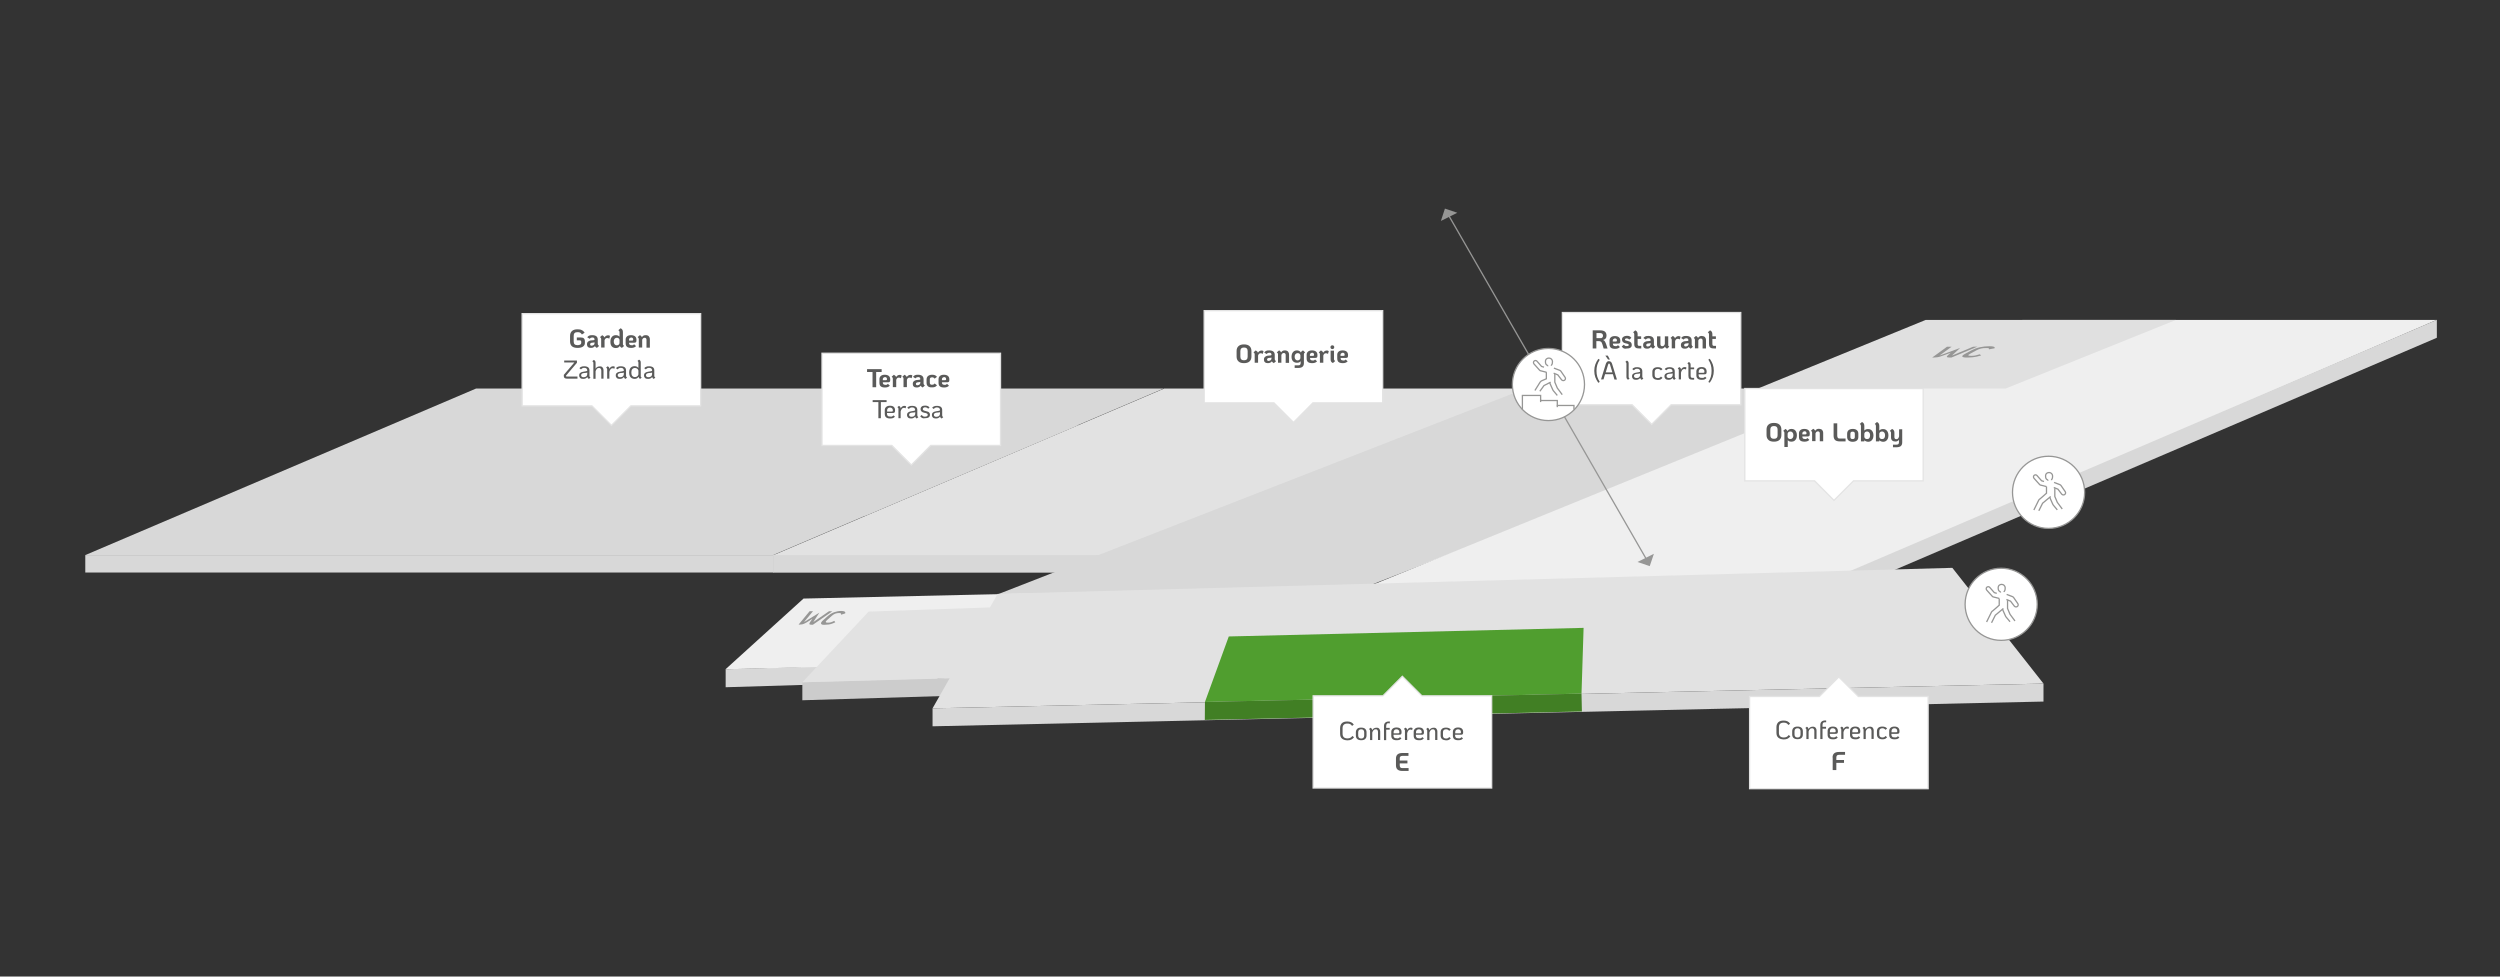 <?xml version="1.0" encoding="utf-8"?>
<!-- Generator: Adobe Illustrator 27.3.1, SVG Export Plug-In . SVG Version: 6.00 Build 0)  -->
<svg version="1.1" id="Vrstva_1" xmlns="http://www.w3.org/2000/svg" xmlns:xlink="http://www.w3.org/1999/xlink" x="0px" y="0px"
	 viewBox="0 0 1920 750" style="enable-background:new 0 0 1920 750;" xml:space="preserve">
<rect x="0" y="0" width="1920" height="750" fill="#333333" stroke="none"/>
<style type="text/css">
	.st0{fill:#D8D8D8;}
	.st1{fill:#E2E2E2;}
	.st2{fill:#EFEFEF;}
	.st3{fill:#E0E0E0;}
	.st4{fill:#CCCCCC;}
	.st5{fill:#FFFFFF;stroke:#E3E3E3;stroke-miterlimit:10;}
	.st6{enable-background:new    ;}
	.st7{fill:#5A5A59;}
	.st8{fill:#969695;}
	.st9{fill:none;stroke:#969695;stroke-miterlimit:10;}
	.st10{fill:#FFFFFF;stroke:#969695;stroke-miterlimit:10;}
	.st11{fill:none;}
	.st12{fill:#509E2F;}
	.st13{display:none;fill:#026048;}
	.st14{display:none;fill:#034734;}
	.st15{fill:#417F24;}
</style>
<rect x="593.7" y="426" class="st0" width="477.4" height="13.8"/>
<rect x="65.5" y="426.3" class="st0" width="528.5" height="13.4"/>
<polygon class="st0" points="593.7,426.3 65.5,426.3 365.6,298.4 893.7,298.4 "/>
<polygon class="st1" points="872.2,426.3 594.1,426.3 894.1,298.4 1172.2,298.4 "/>
<polygon class="st0" points="1034.7,456.3 766.6,456.3 1171.6,298.4 1439.7,298.4 "/>
<polygon class="st2" points="1384.7,456.3 1036.6,456.3 1553.2,245.7 1871.3,245.7 "/>
<polygon class="st0" points="1871.5,259.4 1363.3,477 1363.3,463.2 1871.5,245.6 "/>
<polygon class="st3" points="1540.3,298.4 1350,298.4 1478.9,245.7 1671.2,245.7 "/>
<polygon class="st0" points="720,522.9 557.3,527.8 557.3,514 720,509.1 "/>
<polygon class="st2" points="849,506.7 557.2,514 617.1,459.7 805.7,455.4 "/>
<polygon class="st4" points="779,532.9 616.2,537.8 616.2,524 779,519.1 "/>
<polygon class="st1" points="1569.4,525 716.2,544 766.2,456.1 1499.4,436.1 "/>
<polygon class="st1" points="1038,512.7 616.2,524 667.1,469.7 994.7,458.4 "/>
<polygon class="st5" points="1336.9,240 1199.9,240 1199.9,310.9 1253.5,310.9 1268.5,325.9 1283.4,310.9 1336.9,310.9 "/>
<g>
	<polygon class="st5" points="1477,298.4 1340,298.4 1340,369.3 1393.6,369.3 1408.5,384.3 1423.5,369.3 1477,369.3 	"/>
	<g class="st6">
		<path class="st7" d="M1358.2,337.9c-1-0.9-1.5-2.1-1.5-3.8v-4.2c0-1.7,0.5-2.9,1.5-3.8c1-0.9,2.4-1.3,4.2-1.3s3.2,0.4,4.2,1.3
			c1,0.9,1.5,2.1,1.5,3.8v4.2c0,1.7-0.5,2.9-1.5,3.8c-1,0.9-2.4,1.3-4.2,1.3S1359.1,338.8,1358.2,337.9z M1364.5,336.3
			c0.5-0.5,0.7-1.2,0.7-2.1v-4.2c0-0.9-0.2-1.6-0.7-2.1s-1.2-0.7-2.1-0.7s-1.6,0.2-2.1,0.7s-0.7,1.2-0.7,2.1v4.2
			c0,0.9,0.2,1.6,0.7,2.1s1.2,0.7,2.1,0.7S1364,336.8,1364.5,336.3z"/>
		<path class="st7" d="M1378.1,330c0.6,0.4,1.1,1,1.4,1.7c0.3,0.7,0.5,1.5,0.5,2.3v0.6c0,0.8-0.2,1.6-0.5,2.3
			c-0.3,0.7-0.8,1.2-1.4,1.7c-0.6,0.4-1.4,0.6-2.2,0.6c-0.8,0-1.3-0.1-1.8-0.3c-0.4-0.2-0.8-0.5-1.1-0.9v5.3h-2.6v-10.8
			c0-0.4-0.1-0.6-0.2-0.9c-0.1-0.2-0.4-0.5-0.7-0.7l1.7-1.5c0.4,0.2,0.8,0.5,1,0.7s0.4,0.5,0.6,0.9c0.7-1.1,1.7-1.6,3.1-1.6
			C1376.7,329.4,1377.5,329.6,1378.1,330z M1377.3,334c0-0.7-0.2-1.3-0.6-1.8c-0.4-0.5-0.9-0.8-1.7-0.8c-1.1,0-1.8,0.5-2.1,1.6v2.6
			c0.3,1.1,1,1.6,2.1,1.6c0.7,0,1.3-0.3,1.7-0.8s0.6-1.1,0.6-1.8V334z"/>
		<path class="st7" d="M1387.1,337.1c0.3-0.1,0.6-0.3,1-0.7l1.5,1.4c-0.8,0.9-2,1.4-3.7,1.4c-1.5,0-2.6-0.3-3.3-0.9
			c-0.7-0.6-1-1.5-1-2.8v-2.8c0-1,0.4-1.8,1.1-2.4c0.7-0.6,1.7-0.9,3-0.9c1.3,0,2.3,0.3,3.1,0.9c0.7,0.6,1.1,1.5,1.1,2.7
			c0,0.6,0,1-0.1,1.3c-0.1,0.3-0.3,0.6-0.6,0.7c-0.3,0.2-0.7,0.2-1.3,0.2h-3.7v0.2c0,1.1,0.6,1.7,1.7,1.7
			C1386.4,337.3,1386.8,337.2,1387.1,337.1z M1384.6,331.8c-0.3,0.3-0.4,0.7-0.4,1.1v0.7h2.3c0.3,0,0.6-0.1,0.7-0.2
			c0.1-0.1,0.2-0.3,0.2-0.6c0-0.5-0.1-0.9-0.4-1.2c-0.3-0.3-0.7-0.4-1.2-0.4C1385.2,331.4,1384.8,331.5,1384.6,331.8z"/>
		<path class="st7" d="M1399.4,330.2c0.5,0.6,0.8,1.3,0.8,2.4v6.3h-2.6v-6.1c0-0.5-0.1-0.8-0.4-1.1c-0.2-0.3-0.6-0.4-1-0.4
			c-0.9,0-1.5,0.5-1.9,1.5v6h-2.6v-6.4c0-0.4-0.1-0.6-0.2-0.9c-0.1-0.2-0.4-0.5-0.7-0.7l1.7-1.5c0.4,0.2,0.8,0.4,1,0.7
			s0.4,0.5,0.6,0.8c0.3-0.5,0.7-0.8,1.1-1.1c0.5-0.3,1.1-0.4,1.8-0.4C1398.1,329.4,1398.9,329.7,1399.4,330.2z"/>
		<path class="st7" d="M1409.3,337.9c-0.7-0.7-1.1-1.8-1.1-3.2v-9.6h2.8v9.6c0,0.7,0.2,1.3,0.5,1.6c0.3,0.4,0.8,0.5,1.5,0.5h4.4v2.2
			h-4.4C1411.2,339,1410,338.6,1409.3,337.9z"/>
		<path class="st7" d="M1419.7,338.3c-0.7-0.6-1.1-1.5-1.1-2.7v-2.5c0-1.2,0.4-2.1,1.1-2.7c0.7-0.6,1.8-1,3.2-1s2.4,0.3,3.2,1
			c0.7,0.6,1.1,1.5,1.1,2.7v2.5c0,1.2-0.4,2.1-1.1,2.7c-0.7,0.6-1.8,1-3.2,1S1420.4,338.9,1419.7,338.3z M1424.1,336.8
			c0.3-0.3,0.4-0.7,0.4-1.2v-2.5c0-0.5-0.1-1-0.4-1.2c-0.3-0.3-0.7-0.4-1.3-0.4s-1,0.1-1.3,0.4c-0.3,0.3-0.4,0.7-0.4,1.2v2.5
			c0,0.5,0.1,1,0.4,1.2c0.3,0.3,0.7,0.4,1.3,0.4S1423.8,337.1,1424.1,336.8z"/>
		<path class="st7" d="M1431.8,338.1v0.9h-2.6v-11.8c0-0.4-0.1-0.6-0.2-0.9s-0.4-0.5-0.7-0.7l1.7-1.5c0.7,0.3,1.1,0.7,1.4,1.2
			s0.4,1.1,0.4,1.9v3.5c0.7-0.8,1.6-1.2,2.9-1.2c0.9,0,1.6,0.2,2.2,0.6c0.6,0.4,1.1,1,1.4,1.7c0.3,0.7,0.5,1.5,0.5,2.3v0.6
			c0,0.8-0.2,1.6-0.5,2.3c-0.3,0.7-0.8,1.2-1.4,1.7c-0.6,0.4-1.4,0.6-2.2,0.6C1433.5,339.2,1432.5,338.8,1431.8,338.1z
			 M1435.6,336.5c0.4-0.5,0.6-1.1,0.6-1.8V334c0-0.7-0.2-1.3-0.6-1.8c-0.4-0.5-0.9-0.8-1.7-0.8c-1.1,0-1.8,0.5-2.1,1.6v2.6
			c0.3,1.1,1,1.6,2.1,1.6C1434.7,337.2,1435.2,337,1435.6,336.5z"/>
		<path class="st7" d="M1443.3,338.1v0.9h-2.6v-11.8c0-0.4-0.1-0.6-0.2-0.9s-0.4-0.5-0.7-0.7l1.7-1.5c0.7,0.3,1.1,0.7,1.4,1.2
			s0.4,1.1,0.4,1.9v3.5c0.7-0.8,1.6-1.2,2.9-1.2c0.9,0,1.6,0.2,2.2,0.6c0.6,0.4,1.1,1,1.4,1.7c0.3,0.7,0.5,1.5,0.5,2.3v0.6
			c0,0.8-0.2,1.6-0.5,2.3c-0.3,0.7-0.8,1.2-1.4,1.7c-0.6,0.4-1.4,0.6-2.2,0.6C1444.9,339.2,1444,338.8,1443.3,338.1z M1447.1,336.5
			c0.4-0.5,0.6-1.1,0.6-1.8V334c0-0.7-0.2-1.3-0.6-1.8c-0.4-0.5-0.9-0.8-1.7-0.8c-1.1,0-1.8,0.5-2.1,1.6v2.6c0.3,1.1,1,1.6,2.1,1.6
			C1446.2,337.2,1446.7,337,1447.1,336.5z"/>
		<path class="st7" d="M1460.9,329.6v10.2c0,1.3-0.4,2.2-1.1,2.8c-0.7,0.6-1.9,0.9-3.4,0.9h-2.6v-2h2.6c0.7,0,1.2-0.1,1.5-0.4
			s0.5-0.7,0.5-1.3v-2.1c-0.6,1-1.6,1.4-2.8,1.4c-1,0-1.9-0.3-2.4-0.8c-0.6-0.6-0.9-1.3-0.9-2.4v-3.4c0-0.4-0.1-0.6-0.2-0.9
			c-0.1-0.2-0.4-0.5-0.7-0.7l1.7-1.5c0.7,0.3,1.1,0.7,1.4,1.2c0.3,0.4,0.4,1.1,0.4,1.9v3.3c0,0.4,0.1,0.8,0.4,1.1
			c0.3,0.3,0.6,0.4,1.1,0.4c0.6,0,1.1-0.2,1.4-0.6c0.3-0.4,0.5-0.9,0.7-1.6v-5.4H1460.9z"/>
	</g>
</g>
<g>
	<g>
		<path class="st8" d="M639.2,469.5l-14.9,10.3h-0.8c-0.8,0-1.3-0.1-1.6-0.2s-0.4-0.4-0.3-0.7c0.1-0.3,0.3-0.8,0.8-1.5l1.5-2.2
			l-3.4,2.2c-1,0.6-1.8,1.1-2.5,1.4s-1.3,0.6-1.9,0.7s-1.3,0.2-2,0.2h-0.8l8.5-10.3h2.6l-6.9,8.3c0.2-0.1,0.6-0.3,1.1-0.6l10.7-6.6
			l-4.3,6.6c-0.2,0.3-0.3,0.5-0.3,0.6l12-8.3L639.2,469.5L639.2,469.5z"/>
		<path class="st8" d="M630.6,479c-0.3-0.6,0.3-1.6,1.7-2.8l3.6-3.2c1.4-1.2,3-2.2,4.7-2.8s3.5-1,5.4-1c1.3,0,2.2,0.2,2.7,0.5
			s0.6,0.8,0.4,1.4l-3.2,1c0.1-0.5,0.1-0.8-0.1-1c-0.2-0.2-0.7-0.3-1.5-0.3c-1,0-2,0.2-2.9,0.5c-0.9,0.4-1.7,0.9-2.5,1.6l-3.6,3.2
			c-0.8,0.7-1.2,1.2-1.1,1.6c0.1,0.4,0.6,0.5,1.6,0.5c0.9,0,1.7-0.1,2.4-0.3s1.6-0.6,2.5-1.1l0.8,1.1c-0.9,0.5-1.8,0.8-2.6,1.1
			s-1.6,0.5-2.4,0.6c-0.8,0.1-1.7,0.2-2.6,0.2C631.9,480,630.8,479.7,630.6,479z"/>
	</g>
</g>
<g>
	<g>
		<path class="st8" d="M1518.7,266.2l-20,8.4h-1c-1,0-1.7-0.1-2.1-0.2s-0.5-0.3-0.4-0.6c0.1-0.3,0.5-0.7,1-1.2l2-1.7l-4.6,1.7
			c-1.3,0.5-2.5,0.9-3.4,1.2c-0.9,0.3-1.8,0.5-2.6,0.6c-0.8,0.1-1.7,0.2-2.7,0.2h-1l11.4-8.3h3.5l-9.2,6.7c0.3-0.1,0.8-0.3,1.5-0.5
			l14.3-5.3l-5.7,5.3c-0.3,0.2-0.4,0.4-0.4,0.5l16-6.7L1518.7,266.2z"/>
		<path class="st8" d="M1507.1,273.9c-0.4-0.5,0.4-1.3,2.3-2.3l4.8-2.6c1.9-1,4-1.8,6.3-2.3s4.7-0.8,7.2-0.8c1.7,0,2.9,0.1,3.6,0.4
			c0.6,0.3,0.8,0.6,0.5,1.2l-4.3,0.8c0.2-0.4,0.1-0.7-0.2-0.8c-0.3-0.2-1-0.2-2.1-0.2c-1.4,0-2.6,0.1-3.8,0.4
			c-1.2,0.3-2.3,0.7-3.4,1.3l-4.8,2.6c-1.1,0.6-1.6,1-1.5,1.3s0.8,0.4,2.2,0.4c1.2,0,2.3-0.1,3.2-0.3c1-0.2,2.1-0.5,3.4-0.9l1,0.9
			c-1.3,0.4-2.4,0.7-3.4,0.9c-1,0.2-2.1,0.4-3.2,0.5s-2.3,0.2-3.5,0.2C1508.9,274.7,1507.5,274.4,1507.1,273.9z"/>
	</g>
</g>
<line class="st9" x1="1111.7" y1="163.9" x2="1266.1" y2="432.4"/>
<polygon class="st8" points="1119.2,163.4 1109.7,160.2 1106.6,169.7 "/>
<polygon class="st8" points="1257.6,431.6 1267,434.8 1270.2,425.3 "/>
<g>
	<circle class="st10" cx="1189.2" cy="295.3" r="27.7"/>
	<g id="growth_00000074413342349966983170000017694085497050498235_">
		<g>
			<g>
				<path class="st9" d="M1191.4,280.9c0-0.9,0.9-0.5,0.9-3.2c0-1.5-1.2-2.7-2.7-2.7s-2.7,0.9-2.7,2.7c0,3.2,1.8,2.3,1.8,3.6"/>
				<polyline class="st9" points="1194.1,287.1 1194.1,293.5 1196,298 1199.8,303.1 				"/>
				<path class="st9" d="M1193.4,282.7l4.7,1.8c0.2,0.1,0.4,0.3,0.6,0.5l3.3,4.8c0.5,0.7,0.3,1.7-0.4,2.2l0,0
					c-0.7,0.5-1.7,0.4-2.3-0.3l-2.9-3.8l-3.2-1.3"/>
				<polyline class="st9" points="1190.9,293.5 1185.8,296.1 1182.6,300.5 				"/>
				<path class="st9" d="M1196,303.7l-3-3.6c-0.2-0.2-0.3-0.4-0.4-0.6l-2.4-5.4"/>
				<path class="st9" d="M1187.7,285.9l-4.7-1.2c-0.2-0.1-0.5-0.2-0.6-0.4l-4.3-4.8c-0.6-0.7-0.5-1.8,0.2-2.3l0,0
					c0.7-0.5,1.6-0.4,2.1,0.2l3.5,4l1.9,0.6"/>
				<path class="st9" d="M1178.8,299.9l4-6.4c0.3-0.4,0.7-0.8,1.1-1l3.7-1.6v-5.1"/>
			</g>
			<g>
				<polyline class="st9" points="1208.8,314.6 1208.8,311.4 1196,311.4 1196,307.6 1183.2,307.6 1183.2,303.7 1169.2,303.7 
					1169.2,314.6 				"/>
				<line class="st9" x1="1183.2" y1="308.8" x2="1183.2" y2="306.9"/>
				<line class="st9" x1="1196" y1="312.7" x2="1196" y2="311.4"/>
			</g>
		</g>
	</g>
</g>
<g>
	<circle class="st10" cx="1573.3" cy="378.1" r="27.7"/>
	<g>
		<path class="st9" d="M1575.5,368.8c0-0.9,0.9-0.5,0.9-3.2c0-1.5-1.2-2.7-2.7-2.7s-2.7,0.9-2.7,2.7c0,3.2,1.8,2.3,1.8,3.6"/>
		<polyline class="st9" points="1578.1,375 1578.1,381.3 1580,385.8 1583.8,390.9 		"/>
		<path class="st9" d="M1577.5,370.5l4.7,1.8c0.2,0.1,0.4,0.3,0.6,0.5l3.3,4.8c0.5,0.7,0.3,1.7-0.4,2.2l0,0
			c-0.7,0.5-1.7,0.4-2.3-0.3l-2.9-3.8l-3.2-1.3"/>
		<polyline class="st9" points="1574.9,381.3 1568.7,386.5 1565.8,392.3 		"/>
		<path class="st9" d="M1580,391.6l-3-3.6c-0.2-0.2-0.3-0.4-0.4-0.6l-2.4-5.4"/>
		<path class="st9" d="M1571.7,373.7l-4.7-1.2c-0.2-0.1-0.5-0.2-0.6-0.4l-4.3-4.8c-0.6-0.7-0.5-1.8,0.2-2.3l0,0
			c0.7-0.5,1.6-0.4,2.1,0.2l3.5,4l1.9,0.6"/>
		<path class="st9" d="M1562,391.7l3.8-7.7c0.3-0.4,0.7-0.8,1.1-1l4.8-4.2v-5.1"/>
	</g>
</g>
<polygon class="st0" points="1569.4,538.8 716.2,557.8 716.2,544 1569.4,525 "/>
<polygon class="st0" points="665,395.9 828.2,326.5 603.5,326.5 442.2,395.4 "/>
<rect x="694.2" y="274.5" class="st11" width="38.2" height="41.1"/>
<rect x="997.1" y="246.7" class="st11" width="38.2" height="41.1"/>
<g>
	<polygon class="st5" points="538.1,240.9 401,240.9 401,311.7 454.6,311.7 469.6,326.7 484.5,311.7 538.1,311.7 	"/>
	<g class="st6">
		<path class="st7" d="M439.3,266c-1-0.9-1.5-2.1-1.5-3.8v-4.2c0-1.7,0.5-2.9,1.5-3.8c1-0.9,2.4-1.3,4.3-1.3c1.4,0,2.5,0.2,3.3,0.7
			c0.9,0.4,1.6,1.1,2.1,1.9l-2.1,1.4c-0.4-0.7-0.8-1.1-1.3-1.4c-0.5-0.3-1.1-0.4-2-0.4c-1.1,0-1.8,0.2-2.3,0.7
			c-0.5,0.5-0.7,1.2-0.7,2.2v4.2c0,1,0.2,1.7,0.7,2.2c0.5,0.5,1.3,0.7,2.3,0.7c0.9,0,1.6-0.2,2.1-0.5c0.5-0.3,0.7-0.8,0.7-1.4v-0.6
			c0-0.8-0.4-1.2-1.1-1.2h-2.3v-2.2h3.1c1.1,0,1.8,0.2,2.3,0.7c0.5,0.5,0.8,1.2,0.8,2.3v1.2c0,1.2-0.5,2.1-1.5,2.8
			c-1,0.7-2.4,1-4.1,1C441.8,267.2,440.3,266.8,439.3,266z"/>
		<path class="st7" d="M459.4,265c0.1,0.2,0.4,0.5,0.7,0.7l-1.7,1.5c-0.8-0.4-1.3-0.9-1.5-1.4c-0.3,0.4-0.7,0.8-1.2,1
			c-0.5,0.3-1.1,0.4-1.9,0.4c-0.9,0-1.7-0.2-2.2-0.7c-0.6-0.5-0.8-1.2-0.8-2.1c0-0.8,0.2-1.4,0.6-1.8c0.4-0.4,0.9-0.7,1.4-0.9
			c0.5-0.2,1.1-0.3,1.8-0.3l1-0.1c0.4,0,0.7-0.1,0.8-0.2c0.2-0.1,0.2-0.2,0.2-0.5c0-0.4-0.2-0.7-0.4-1c-0.2-0.3-0.7-0.4-1.3-0.4
			c-0.4,0-0.8,0.1-1.1,0.2c-0.3,0.2-0.6,0.4-1,0.8L451,259c0.4-0.5,0.9-0.9,1.4-1.2s1.4-0.4,2.4-0.4c2.9,0,4.3,1.2,4.3,3.5v3.2
			C459.2,264.5,459.2,264.8,459.4,265z M456,264.9c0.4-0.3,0.6-0.8,0.6-1.2v-0.8c-0.2,0.1-0.6,0.2-1.2,0.2l-0.6,0.1
			c-0.4,0-0.8,0.1-1.1,0.3c-0.3,0.2-0.5,0.5-0.5,0.9c0,0.3,0.1,0.6,0.3,0.8c0.2,0.2,0.5,0.3,0.9,0.3
			C455.1,265.4,455.7,265.2,456,264.9z"/>
		<path class="st7" d="M468.5,258l-0.6,2.1c-0.3-0.2-0.5-0.3-0.8-0.4c-0.3-0.1-0.6-0.1-0.9-0.1c-0.9,0-1.5,0.6-1.9,1.7v5.6h-2.6
			v-6.4c0-0.4-0.1-0.6-0.2-0.9c-0.1-0.2-0.4-0.5-0.7-0.7l1.7-1.5c0.4,0.2,0.8,0.5,1.1,0.8c0.3,0.3,0.5,0.6,0.6,1
			c0.3-0.5,0.6-0.9,1.1-1.2s1-0.5,1.6-0.5C467.5,257.4,468.1,257.6,468.5,258z"/>
		<path class="st7" d="M478.6,265c0.1,0.2,0.4,0.5,0.7,0.7l-1.7,1.5c-0.8-0.4-1.3-0.9-1.6-1.5c-0.3,0.5-0.7,0.9-1.2,1.2
			c-0.5,0.3-1.1,0.4-1.9,0.4c-1.2,0-2.2-0.4-3-1.2c-0.7-0.8-1.1-1.9-1.1-3.3V262c0-0.8,0.2-1.6,0.5-2.3s0.8-1.2,1.4-1.7
			c0.6-0.4,1.4-0.6,2.2-0.6c1.2,0,2.2,0.4,2.9,1.2v-3.4c0-0.4-0.1-0.6-0.2-0.9c-0.1-0.2-0.4-0.5-0.7-0.7l1.7-1.5
			c0.7,0.3,1.1,0.7,1.4,1.2c0.3,0.4,0.4,1.1,0.4,1.9v9C478.4,264.5,478.4,264.8,478.6,265z M475.8,261c-0.3-1.1-1-1.6-2.1-1.6
			c-0.7,0-1.3,0.3-1.7,0.8c-0.4,0.5-0.6,1.1-0.6,1.8v0.6c0,0.7,0.2,1.3,0.6,1.8c0.4,0.5,0.9,0.8,1.7,0.8c1.1,0,1.8-0.5,2.1-1.6V261z
			"/>
		<path class="st7" d="M486,265.1c0.3-0.1,0.6-0.3,1-0.7l1.5,1.4c-0.8,0.9-2,1.4-3.7,1.4c-1.5,0-2.6-0.3-3.3-0.9
			c-0.7-0.6-1-1.5-1-2.8v-2.8c0-1,0.4-1.8,1.1-2.4c0.7-0.6,1.7-0.9,3-0.9c1.3,0,2.3,0.3,3.1,0.9c0.7,0.6,1.1,1.5,1.1,2.7
			c0,0.6,0,1-0.1,1.3c-0.1,0.3-0.3,0.6-0.6,0.7c-0.3,0.2-0.7,0.2-1.3,0.2h-3.7v0.2c0,1.1,0.6,1.7,1.7,1.7
			C485.3,265.3,485.7,265.2,486,265.1z M483.5,259.8c-0.3,0.3-0.4,0.7-0.4,1.1v0.7h2.3c0.3,0,0.6-0.1,0.7-0.2
			c0.1-0.1,0.2-0.3,0.2-0.6c0-0.5-0.1-0.9-0.4-1.2c-0.3-0.3-0.7-0.4-1.2-0.4C484.1,259.4,483.7,259.5,483.5,259.8z"/>
		<path class="st7" d="M498.3,258.3c0.5,0.6,0.8,1.3,0.8,2.4v6.3h-2.6v-6.1c0-0.5-0.1-0.8-0.4-1.1c-0.2-0.3-0.6-0.4-1-0.4
			c-0.9,0-1.5,0.5-1.9,1.5v6h-2.6v-6.4c0-0.4-0.1-0.6-0.2-0.9c-0.1-0.2-0.4-0.5-0.7-0.7l1.7-1.5c0.4,0.2,0.8,0.4,1,0.7
			c0.2,0.2,0.4,0.5,0.6,0.8c0.3-0.5,0.7-0.8,1.1-1.1c0.5-0.3,1.1-0.4,1.8-0.4C497,257.4,497.8,257.7,498.3,258.3z"/>
	</g>
	<g class="st6">
		<path class="st7" d="M443.5,289.3v1.5h-8.2c-0.8,0-1.3-0.2-1.7-0.5c-0.4-0.3-0.6-0.8-0.6-1.5v-0.9l8.1-9.5h-7.8v-1.5h9.8v1.7
			l-8.4,9.9v0.1c0,0.3,0.1,0.4,0.2,0.5c0.1,0.1,0.4,0.1,0.7,0.1H443.5z"/>
		<path class="st7" d="M452.9,289.4c0.1,0.2,0.3,0.4,0.6,0.6l-1.2,1c-0.7-0.3-1.1-0.8-1.2-1.5c-0.3,0.5-0.8,0.8-1.3,1.1
			c-0.6,0.3-1.2,0.4-1.9,0.4c-1,0-1.8-0.2-2.3-0.7c-0.5-0.5-0.8-1.1-0.8-2c0-0.9,0.3-1.6,1-2c0.6-0.5,1.5-0.7,2.6-0.9l1.3-0.2
			c0.6-0.1,0.9-0.2,1.1-0.3c0.2-0.1,0.3-0.4,0.2-0.7c-0.1-0.5-0.3-0.9-0.6-1.2c-0.4-0.3-0.9-0.5-1.7-0.5c-0.5,0-1,0.1-1.4,0.3
			c-0.4,0.2-0.7,0.5-1.1,0.9l-1.2-0.9c0.3-0.5,0.8-0.9,1.4-1.1c0.6-0.3,1.3-0.4,2.3-0.4c1.3,0,2.3,0.3,3,0.8c0.7,0.6,1,1.4,1,2.4
			v4.2C452.7,289,452.8,289.2,452.9,289.4z M450.2,289.1c0.5-0.4,0.8-1,0.8-1.7v-1.3c-0.3,0.2-0.8,0.3-1.4,0.3l-1.2,0.1
			c-1.4,0.2-2.1,0.7-2.1,1.7c0,0.5,0.2,0.9,0.5,1.1c0.3,0.3,0.8,0.4,1.4,0.4C449.1,289.7,449.7,289.5,450.2,289.1z"/>
		<path class="st7" d="M462.7,282.1c0.5,0.6,0.8,1.3,0.8,2.3v6.4h-1.7v-6.2c0-0.6-0.2-1.1-0.5-1.5c-0.3-0.4-0.7-0.5-1.3-0.5
			c-0.6,0-1.2,0.2-1.6,0.7s-0.8,1-1,1.8v5.8h-1.7v-12.2c0-0.3-0.1-0.5-0.2-0.7s-0.3-0.4-0.6-0.6l1.2-1c0.5,0.3,0.8,0.6,1,0.9
			c0.2,0.3,0.3,0.8,0.3,1.4v4.5c0.3-0.6,0.7-1,1.2-1.3c0.5-0.3,1.1-0.5,1.8-0.5C461.4,281.3,462.2,281.5,462.7,282.1z"/>
		<path class="st7" d="M472.2,281.7l-0.4,1.5c-0.4-0.3-0.9-0.4-1.4-0.4c-0.6,0-1.1,0.3-1.5,0.8s-0.7,1.2-0.9,2v5.2h-1.7v-7.2
			c0-0.3-0.1-0.5-0.2-0.7s-0.3-0.4-0.6-0.6l1.2-1c0.5,0.3,0.8,0.5,1,0.8c0.2,0.3,0.3,0.7,0.3,1.2c0.3-0.6,0.7-1.2,1.2-1.5
			c0.5-0.4,1.1-0.5,1.7-0.5C471.3,281.3,471.8,281.4,472.2,281.7z"/>
		<path class="st7" d="M481,289.4c0.1,0.2,0.3,0.4,0.6,0.6l-1.2,1c-0.7-0.3-1.1-0.8-1.2-1.5c-0.3,0.5-0.8,0.8-1.3,1.1
			c-0.6,0.3-1.2,0.4-1.9,0.4c-1,0-1.8-0.2-2.3-0.7c-0.5-0.5-0.8-1.1-0.8-2c0-0.9,0.3-1.6,1-2c0.6-0.5,1.5-0.7,2.6-0.9l1.3-0.2
			c0.6-0.1,0.9-0.2,1.1-0.3c0.2-0.1,0.3-0.4,0.2-0.7c-0.1-0.5-0.3-0.9-0.6-1.2c-0.4-0.3-0.9-0.5-1.7-0.5c-0.5,0-1,0.1-1.4,0.3
			c-0.4,0.2-0.7,0.5-1.1,0.9l-1.2-0.9c0.3-0.5,0.8-0.9,1.4-1.1c0.6-0.3,1.3-0.4,2.3-0.4c1.3,0,2.3,0.3,3,0.8c0.7,0.6,1,1.4,1,2.4
			v4.2C480.8,289,480.9,289.2,481,289.4z M478.3,289.1c0.5-0.4,0.8-1,0.8-1.7v-1.3c-0.3,0.2-0.8,0.3-1.4,0.3l-1.2,0.1
			c-1.4,0.2-2.1,0.7-2.1,1.7c0,0.5,0.2,0.9,0.5,1.1c0.3,0.3,0.8,0.4,1.4,0.4C477.2,289.7,477.8,289.5,478.3,289.1z"/>
		<path class="st7" d="M492.2,289.4c0.1,0.2,0.3,0.4,0.6,0.6l-1.2,1c-0.6-0.3-1-0.9-1.2-1.6c-0.7,1.1-1.7,1.6-3.1,1.6
			c-0.8,0-1.5-0.2-2.2-0.6s-1.1-0.9-1.4-1.6s-0.5-1.5-0.5-2.4v-0.6c0-0.9,0.2-1.7,0.5-2.4c0.3-0.7,0.8-1.2,1.4-1.6
			c0.6-0.4,1.3-0.6,2.2-0.6c1.3,0,2.4,0.5,3,1.4v-4.1c0-0.3,0-0.5-0.1-0.7s-0.3-0.4-0.6-0.6l1.2-1c0.5,0.3,0.8,0.6,1,0.9
			c0.2,0.3,0.3,0.8,0.3,1.4v10.1C492,289,492.1,289.2,492.2,289.4z M490.3,284.6c-0.2-0.7-0.5-1.2-1-1.5c-0.4-0.3-1-0.5-1.7-0.5
			c-0.8,0-1.5,0.3-2,0.9s-0.7,1.4-0.7,2.3v0.6c0,0.9,0.2,1.7,0.7,2.3c0.5,0.6,1.2,0.9,2,0.9c0.7,0,1.2-0.2,1.7-0.5
			c0.4-0.3,0.8-0.8,1-1.5V284.6z"/>
		<path class="st7" d="M502.7,289.4c0.1,0.2,0.3,0.4,0.6,0.6l-1.2,1c-0.7-0.3-1.1-0.8-1.2-1.5c-0.3,0.5-0.8,0.8-1.3,1.1
			c-0.6,0.3-1.2,0.4-1.9,0.4c-1,0-1.8-0.2-2.3-0.7c-0.5-0.5-0.8-1.1-0.8-2c0-0.9,0.3-1.6,1-2c0.6-0.5,1.5-0.7,2.6-0.9l1.3-0.2
			c0.6-0.1,0.9-0.2,1.1-0.3c0.2-0.1,0.3-0.4,0.2-0.7c-0.1-0.5-0.3-0.9-0.6-1.2c-0.4-0.3-0.9-0.5-1.7-0.5c-0.5,0-1,0.1-1.4,0.3
			c-0.4,0.2-0.7,0.5-1.1,0.9l-1.2-0.9c0.3-0.5,0.8-0.9,1.4-1.1c0.6-0.3,1.3-0.4,2.3-0.4c1.3,0,2.3,0.3,3,0.8c0.7,0.6,1,1.4,1,2.4
			v4.2C502.5,289,502.6,289.2,502.7,289.4z M500,289.1c0.5-0.4,0.8-1,0.8-1.7v-1.3c-0.3,0.2-0.8,0.3-1.4,0.3l-1.2,0.1
			c-1.4,0.2-2.1,0.7-2.1,1.7c0,0.5,0.2,0.9,0.5,1.1c0.3,0.3,0.8,0.4,1.4,0.4C498.8,289.7,499.5,289.5,500,289.1z"/>
	</g>
</g>
<g>
	<polygon class="st5" points="768.4,271.3 631.3,271.3 631.3,342.1 684.9,342.1 699.9,357.1 714.8,342.1 768.4,342.1 	"/>
	<g class="st6">
		<path class="st7" d="M670.1,285.7h-4.2v-2.2h11.2v2.2h-4.2v11.7h-2.8V285.7z"/>
		<path class="st7" d="M680.9,295.5c0.3-0.1,0.6-0.3,1-0.7l1.5,1.4c-0.8,0.9-2,1.4-3.7,1.4c-1.5,0-2.6-0.3-3.3-0.9
			c-0.7-0.6-1-1.5-1-2.8v-2.8c0-1,0.4-1.8,1.1-2.4c0.7-0.6,1.7-0.9,3-0.9c1.3,0,2.3,0.3,3.1,0.9c0.7,0.6,1.1,1.5,1.1,2.7
			c0,0.6,0,1-0.1,1.3c-0.1,0.3-0.3,0.6-0.6,0.7c-0.3,0.2-0.7,0.2-1.3,0.2h-3.7v0.2c0,1.1,0.6,1.7,1.7,1.7
			C680.2,295.7,680.6,295.6,680.9,295.5z M678.4,290.2c-0.3,0.3-0.4,0.7-0.4,1.1v0.7h2.3c0.3,0,0.6-0.1,0.7-0.2
			c0.1-0.1,0.2-0.3,0.2-0.6c0-0.5-0.1-0.9-0.4-1.2c-0.3-0.3-0.7-0.4-1.2-0.4C679,289.8,678.6,289.9,678.4,290.2z"/>
		<path class="st7" d="M692.5,288.4l-0.6,2.1c-0.3-0.2-0.5-0.3-0.8-0.4c-0.3-0.1-0.6-0.1-0.9-0.1c-0.9,0-1.5,0.6-1.9,1.7v5.6h-2.6
			v-6.4c0-0.4-0.1-0.6-0.2-0.9c-0.1-0.2-0.4-0.5-0.7-0.7l1.7-1.5c0.4,0.2,0.8,0.5,1.1,0.8c0.3,0.3,0.5,0.6,0.6,1
			c0.3-0.5,0.6-0.9,1.1-1.2s1-0.5,1.6-0.5C691.4,287.8,692,288,692.5,288.4z"/>
		<path class="st7" d="M700.7,288.4l-0.6,2.1c-0.3-0.2-0.5-0.3-0.8-0.4c-0.3-0.1-0.6-0.1-0.9-0.1c-0.9,0-1.5,0.6-1.9,1.7v5.6h-2.6
			v-6.4c0-0.4-0.1-0.6-0.2-0.9c-0.1-0.2-0.4-0.5-0.7-0.7l1.7-1.5c0.4,0.2,0.8,0.5,1.1,0.8c0.3,0.3,0.5,0.6,0.6,1
			c0.3-0.5,0.6-0.9,1.1-1.2s1-0.5,1.6-0.5C699.7,287.8,700.3,288,700.7,288.4z"/>
		<path class="st7" d="M709.6,295.4c0.1,0.2,0.4,0.5,0.7,0.7l-1.7,1.5c-0.8-0.4-1.3-0.9-1.5-1.4c-0.3,0.4-0.7,0.8-1.2,1
			c-0.5,0.3-1.1,0.4-1.9,0.4c-0.9,0-1.7-0.2-2.2-0.7c-0.6-0.5-0.8-1.2-0.8-2.1c0-0.8,0.2-1.4,0.6-1.8c0.4-0.4,0.9-0.7,1.4-0.9
			c0.5-0.2,1.1-0.3,1.8-0.3l1-0.1c0.4,0,0.7-0.1,0.8-0.2c0.2-0.1,0.2-0.2,0.2-0.5c0-0.4-0.2-0.7-0.4-1c-0.2-0.3-0.7-0.4-1.3-0.4
			c-0.4,0-0.8,0.1-1.1,0.2c-0.3,0.2-0.6,0.4-1,0.8l-1.8-1.2c0.4-0.5,0.9-0.9,1.4-1.2s1.4-0.4,2.4-0.4c2.9,0,4.3,1.2,4.3,3.5v3.2
			C709.4,294.9,709.4,295.2,709.6,295.4z M706.2,295.3c0.4-0.3,0.6-0.8,0.6-1.2v-0.8c-0.2,0.1-0.6,0.2-1.2,0.2l-0.6,0.1
			c-0.4,0-0.8,0.1-1.1,0.3c-0.3,0.2-0.5,0.5-0.5,0.9c0,0.3,0.1,0.6,0.3,0.8c0.2,0.2,0.5,0.3,0.9,0.3
			C705.3,295.8,705.9,295.6,706.2,295.3z"/>
		<path class="st7" d="M712.7,296.7c-0.7-0.6-1.1-1.5-1.1-2.7v-2.5c0-1.2,0.4-2.1,1.1-2.7c0.7-0.6,1.8-1,3.2-1
			c1.7,0,2.9,0.5,3.7,1.6l-1.8,1.4c-0.3-0.4-0.6-0.6-0.9-0.8s-0.6-0.2-1.1-0.2c-0.5,0-1,0.1-1.3,0.4c-0.3,0.3-0.4,0.7-0.4,1.2v2.5
			c0,0.5,0.1,1,0.4,1.2c0.3,0.3,0.7,0.4,1.3,0.4c0.4,0,0.8-0.1,1.1-0.2c0.3-0.2,0.6-0.4,0.9-0.8l1.8,1.4c-0.4,0.5-0.8,0.9-1.4,1.2
			c-0.6,0.3-1.3,0.4-2.3,0.4C714.5,297.6,713.4,297.3,712.7,296.7z"/>
		<path class="st7" d="M726.3,295.5c0.3-0.1,0.6-0.3,1-0.7l1.5,1.4c-0.8,0.9-2,1.4-3.7,1.4c-1.5,0-2.6-0.3-3.3-0.9
			c-0.7-0.6-1-1.5-1-2.8v-2.8c0-1,0.4-1.8,1.1-2.4c0.7-0.6,1.7-0.9,3-0.9c1.3,0,2.3,0.3,3.1,0.9c0.7,0.6,1.1,1.5,1.1,2.7
			c0,0.6,0,1-0.1,1.3c-0.1,0.3-0.3,0.6-0.6,0.7c-0.3,0.2-0.7,0.2-1.3,0.2h-3.7v0.2c0,1.1,0.6,1.7,1.7,1.7
			C725.6,295.7,726,295.6,726.3,295.5z M723.8,290.2c-0.3,0.3-0.4,0.7-0.4,1.1v0.7h2.3c0.3,0,0.6-0.1,0.7-0.2
			c0.1-0.1,0.2-0.3,0.2-0.6c0-0.5-0.1-0.9-0.4-1.2c-0.3-0.3-0.7-0.4-1.2-0.4C724.4,289.8,724.1,289.9,723.8,290.2z"/>
	</g>
	<g class="st6">
		<path class="st7" d="M674.6,308.8h-4.4v-1.5h10.7v1.5h-4.4v12.4h-1.9V308.8z"/>
		<path class="st7" d="M685.1,319.8c0.4-0.2,0.8-0.4,1.1-0.8l1.1,1c-0.4,0.5-0.9,0.8-1.5,1.1c-0.6,0.2-1.3,0.3-2.2,0.3
			c-1.4,0-2.4-0.3-3.1-0.9c-0.7-0.6-1-1.5-1-2.6v-3c0-1,0.4-1.8,1.1-2.4s1.7-0.9,2.9-0.9c1.3,0,2.3,0.3,2.9,0.9c0.7,0.6,1,1.5,1,2.7
			c0,0.8-0.1,1.3-0.4,1.6c-0.3,0.3-0.8,0.4-1.6,0.4h-4.2v0.6c0,0.7,0.2,1.2,0.6,1.6c0.4,0.4,1,0.5,1.8,0.5
			C684.3,320.1,684.7,320,685.1,319.8z M681.9,313.6c-0.4,0.4-0.6,0.9-0.6,1.5v1h3.4c0.4,0,0.7-0.1,0.8-0.2c0.2-0.1,0.2-0.4,0.2-0.8
			c0-0.7-0.2-1.2-0.6-1.5c-0.4-0.4-0.9-0.6-1.6-0.6C682.8,313,682.3,313.2,681.9,313.6z"/>
		<path class="st7" d="M695.9,312.1l-0.4,1.5c-0.4-0.3-0.9-0.4-1.4-0.4c-0.6,0-1.1,0.3-1.5,0.8s-0.7,1.2-0.9,2v5.2h-1.7V314
			c0-0.3-0.1-0.5-0.2-0.7s-0.3-0.4-0.6-0.6l1.2-1c0.5,0.3,0.8,0.5,1,0.8c0.2,0.3,0.3,0.7,0.3,1.2c0.3-0.6,0.7-1.2,1.2-1.5
			c0.5-0.4,1.1-0.5,1.7-0.5C695.1,311.7,695.5,311.8,695.9,312.1z"/>
		<path class="st7" d="M704.7,319.8c0.1,0.2,0.3,0.4,0.6,0.6l-1.2,1c-0.7-0.3-1.1-0.8-1.2-1.5c-0.3,0.5-0.8,0.8-1.3,1.1
			c-0.6,0.3-1.2,0.4-1.9,0.4c-1,0-1.8-0.2-2.3-0.7c-0.5-0.5-0.8-1.1-0.8-2c0-0.9,0.3-1.6,1-2c0.6-0.5,1.5-0.7,2.6-0.9l1.3-0.2
			c0.6-0.1,0.9-0.2,1.1-0.3c0.2-0.1,0.3-0.4,0.2-0.7c-0.1-0.5-0.3-0.9-0.6-1.2c-0.4-0.3-0.9-0.5-1.7-0.5c-0.5,0-1,0.1-1.4,0.3
			c-0.4,0.2-0.7,0.5-1.1,0.9l-1.2-0.9c0.3-0.5,0.8-0.9,1.4-1.1c0.6-0.3,1.3-0.4,2.3-0.4c1.3,0,2.3,0.3,3,0.8c0.7,0.6,1,1.4,1,2.4
			v4.2C704.6,319.4,704.6,319.6,704.7,319.8z M702.1,319.5c0.5-0.4,0.8-1,0.8-1.7v-1.3c-0.3,0.2-0.8,0.3-1.4,0.3l-1.2,0.1
			c-1.4,0.2-2.1,0.7-2.1,1.7c0,0.5,0.2,0.9,0.5,1.1c0.3,0.3,0.8,0.4,1.4,0.4C700.9,320.1,701.6,319.9,702.1,319.5z"/>
		<path class="st7" d="M708.2,321c-0.5-0.3-1-0.7-1.5-1.3l1.1-1c0.4,0.4,0.8,0.8,1.1,1c0.4,0.2,0.8,0.3,1.4,0.3
			c1.4,0,2.2-0.5,2.2-1.4c0-0.3-0.1-0.5-0.2-0.7c-0.2-0.2-0.4-0.3-0.8-0.5s-0.9-0.3-1.7-0.4c-0.9-0.2-1.6-0.5-2.1-1
			c-0.5-0.5-0.7-1.1-0.7-1.8c0-0.8,0.3-1.5,0.9-2c0.6-0.5,1.5-0.7,2.6-0.7c1.6,0,2.7,0.5,3.4,1.5l-1.1,0.9c-0.3-0.4-0.7-0.7-1-0.8
			s-0.8-0.3-1.3-0.3c-0.6,0-1,0.1-1.3,0.4c-0.3,0.2-0.5,0.6-0.5,1c0,0.4,0.2,0.7,0.5,0.9c0.3,0.2,0.8,0.4,1.4,0.5
			c0.9,0.2,1.6,0.4,2.1,0.6c0.5,0.2,0.9,0.5,1.1,0.9c0.3,0.4,0.4,0.8,0.4,1.4c0,1.8-1.3,2.7-3.8,2.7
			C709.4,321.4,708.7,321.3,708.2,321z"/>
		<path class="st7" d="M723.8,319.8c0.1,0.2,0.3,0.4,0.6,0.6l-1.2,1c-0.7-0.3-1.1-0.8-1.2-1.5c-0.3,0.5-0.8,0.8-1.3,1.1
			c-0.6,0.3-1.2,0.4-1.9,0.4c-1,0-1.8-0.2-2.3-0.7c-0.5-0.5-0.8-1.1-0.8-2c0-0.9,0.3-1.6,1-2c0.6-0.5,1.5-0.7,2.6-0.9l1.3-0.2
			c0.6-0.1,0.9-0.2,1.1-0.3c0.2-0.1,0.3-0.4,0.2-0.7c-0.1-0.5-0.3-0.9-0.6-1.2c-0.4-0.3-0.9-0.5-1.7-0.5c-0.5,0-1,0.1-1.4,0.3
			c-0.4,0.2-0.7,0.5-1.1,0.9l-1.2-0.9c0.3-0.5,0.8-0.9,1.4-1.1c0.6-0.3,1.3-0.4,2.3-0.4c1.3,0,2.3,0.3,3,0.8c0.7,0.6,1,1.4,1,2.4
			v4.2C723.6,319.4,723.7,319.6,723.8,319.8z M721.1,319.5c0.5-0.4,0.8-1,0.8-1.7v-1.3c-0.3,0.2-0.8,0.3-1.4,0.3l-1.2,0.1
			c-1.4,0.2-2.1,0.7-2.1,1.7c0,0.5,0.2,0.9,0.5,1.1c0.3,0.3,0.8,0.4,1.4,0.4C720,320.1,720.6,319.9,721.1,319.5z"/>
	</g>
</g>
<g class="st6">
	<path class="st7" d="M1234.6,267.7h-3l-0.9-3.1c-0.2-0.6-0.4-1.1-0.6-1.5s-0.4-0.6-0.8-0.8s-0.7-0.3-1.3-0.3h-2v5.6h-2.8v-13.9h5.6
		c1.7,0,2.9,0.3,3.8,1c0.8,0.7,1.2,1.7,1.2,3.1c0,0.9-0.2,1.6-0.7,2.2c-0.5,0.6-1.1,0.9-2,1.1c0.7,0.2,1.2,0.6,1.5,1.2
		s0.7,1.3,1,2.3L1234.6,267.7z M1230.5,259.3c0.4-0.3,0.6-0.8,0.6-1.5c0-0.6-0.2-1.1-0.6-1.5c-0.4-0.3-0.9-0.5-1.5-0.5h-2.9v3.9h2.9
		C1229.6,259.8,1230.1,259.7,1230.5,259.3z"/>
	<path class="st7" d="M1241.6,265.8c0.3-0.1,0.6-0.3,1-0.7l1.5,1.4c-0.8,0.9-2,1.4-3.7,1.4c-1.5,0-2.6-0.3-3.3-0.9s-1-1.5-1-2.8
		v-2.8c0-1,0.4-1.8,1.1-2.4c0.7-0.6,1.7-0.9,3-0.9c1.3,0,2.3,0.3,3.1,0.9c0.7,0.6,1.1,1.5,1.1,2.7c0,0.6,0,1-0.1,1.3
		c-0.1,0.3-0.3,0.6-0.6,0.7s-0.7,0.2-1.3,0.2h-3.7v0.2c0,1.1,0.6,1.7,1.7,1.7C1240.9,265.9,1241.2,265.9,1241.6,265.8z M1239,260.5
		c-0.3,0.3-0.4,0.7-0.4,1.1v0.7h2.3c0.3,0,0.6-0.1,0.7-0.2c0.1-0.1,0.2-0.3,0.2-0.6c0-0.5-0.1-0.9-0.4-1.2s-0.7-0.4-1.2-0.4
		C1239.7,260,1239.3,260.2,1239,260.5z"/>
	<path class="st7" d="M1247.5,267.7c-0.5-0.1-0.8-0.3-1.1-0.6c-0.3-0.2-0.6-0.6-0.9-1l1.6-1.4c0.3,0.4,0.7,0.7,1,0.9
		c0.3,0.2,0.7,0.2,1.2,0.2c0.6,0,1-0.1,1.2-0.2c0.3-0.1,0.4-0.4,0.4-0.7c0-0.3-0.2-0.5-0.5-0.7c-0.3-0.2-1-0.3-1.9-0.5
		c-1.9-0.4-2.8-1.4-2.8-3c0-0.8,0.3-1.5,1-2c0.7-0.5,1.6-0.8,2.7-0.8c0.9,0,1.7,0.1,2.2,0.4s1,0.7,1.3,1.2l-1.6,1.3
		c-0.3-0.3-0.7-0.6-0.9-0.7c-0.3-0.1-0.6-0.2-1.1-0.2c-0.8,0-1.3,0.3-1.3,0.9c0,0.3,0.1,0.5,0.4,0.6c0.3,0.1,0.6,0.3,1.1,0.3
		c0.8,0.2,1.5,0.4,2,0.6c0.5,0.2,0.9,0.5,1.2,0.9c0.3,0.4,0.5,1,0.5,1.7c0,1-0.3,1.7-1,2.1c-0.7,0.5-1.7,0.7-3.1,0.7
		C1248.6,267.9,1248,267.8,1247.5,267.7z"/>
	<path class="st7" d="M1257.7,260.3v3.8c0,0.6,0.1,0.9,0.3,1.2s0.5,0.3,0.9,0.3h1.6v2h-1.6c-0.9,0-1.7-0.1-2.2-0.3
		c-0.5-0.2-0.9-0.6-1.2-1.1s-0.4-1.2-0.4-2.1v-7.3c0-0.4-0.1-0.6-0.2-0.9s-0.4-0.5-0.7-0.7l1.7-1.5c0.7,0.3,1.1,0.7,1.4,1.2
		s0.4,1.1,0.4,1.9v1.5h2.7v2H1257.7z"/>
	<path class="st7" d="M1270.5,265.6c0.1,0.2,0.4,0.5,0.7,0.7l-1.7,1.5c-0.8-0.4-1.3-0.9-1.5-1.4c-0.3,0.4-0.7,0.8-1.2,1
		c-0.5,0.3-1.1,0.4-1.9,0.4c-0.9,0-1.7-0.2-2.2-0.7c-0.6-0.5-0.8-1.2-0.8-2.1c0-0.8,0.2-1.4,0.6-1.8c0.4-0.4,0.9-0.7,1.4-0.9
		c0.5-0.2,1.1-0.3,1.8-0.3l1-0.1c0.4,0,0.7-0.1,0.8-0.2c0.2-0.1,0.2-0.2,0.2-0.5c0-0.4-0.2-0.7-0.4-1c-0.2-0.3-0.7-0.4-1.3-0.4
		c-0.4,0-0.8,0.1-1.1,0.2c-0.3,0.2-0.6,0.4-1,0.8l-1.8-1.2c0.4-0.5,0.9-0.9,1.4-1.2s1.4-0.4,2.4-0.4c2.9,0,4.3,1.2,4.3,3.5v3.2
		C1270.3,265.1,1270.3,265.4,1270.5,265.6z M1267.1,265.5c0.4-0.3,0.6-0.8,0.6-1.2v-0.8c-0.2,0.1-0.6,0.2-1.2,0.2l-0.6,0.1
		c-0.5,0-0.8,0.1-1.1,0.3c-0.3,0.2-0.5,0.5-0.5,0.9c0,0.3,0.1,0.6,0.3,0.8c0.2,0.2,0.5,0.3,0.9,0.3
		C1266.2,266,1266.8,265.9,1267.1,265.5z"/>
	<path class="st7" d="M1281.3,265.6c0.1,0.2,0.4,0.5,0.7,0.7l-1.7,1.5c-0.4-0.2-0.8-0.5-1-0.7c-0.3-0.3-0.4-0.5-0.6-0.9
		c-0.6,1.1-1.6,1.6-2.8,1.6c-1,0-1.9-0.3-2.4-0.8c-0.6-0.6-0.9-1.3-0.9-2.4v-6.3h2.6v6.1c0,0.5,0.1,0.8,0.4,1.1s0.6,0.4,1.1,0.4
		c0.9,0,1.5-0.6,1.9-1.7v-5.9h2.6v6.4C1281.1,265.1,1281.2,265.4,1281.3,265.6z"/>
	<path class="st7" d="M1290.7,258.6l-0.6,2.1c-0.3-0.2-0.5-0.3-0.8-0.4c-0.3-0.1-0.6-0.1-0.9-0.1c-0.9,0-1.5,0.6-1.9,1.7v5.6h-2.6
		v-6.4c0-0.4-0.1-0.6-0.2-0.9c-0.1-0.2-0.4-0.5-0.7-0.7l1.7-1.5c0.5,0.2,0.8,0.5,1.1,0.8c0.3,0.3,0.5,0.6,0.6,1
		c0.3-0.5,0.6-0.9,1.1-1.2s1-0.5,1.6-0.5C1289.6,258.1,1290.2,258.3,1290.7,258.6z"/>
	<path class="st7" d="M1299.5,265.6c0.1,0.2,0.4,0.5,0.7,0.7l-1.7,1.5c-0.8-0.4-1.3-0.9-1.5-1.4c-0.3,0.4-0.7,0.8-1.2,1
		c-0.5,0.3-1.1,0.4-1.9,0.4c-0.9,0-1.7-0.2-2.2-0.7c-0.6-0.5-0.8-1.2-0.8-2.1c0-0.8,0.2-1.4,0.6-1.8c0.4-0.4,0.9-0.7,1.4-0.9
		c0.5-0.2,1.1-0.3,1.8-0.3l1-0.1c0.4,0,0.7-0.1,0.8-0.2c0.2-0.1,0.2-0.2,0.2-0.5c0-0.4-0.2-0.7-0.4-1c-0.2-0.3-0.7-0.4-1.3-0.4
		c-0.4,0-0.8,0.1-1.1,0.2c-0.3,0.2-0.6,0.4-1,0.8l-1.8-1.2c0.4-0.5,0.9-0.9,1.4-1.2s1.4-0.4,2.4-0.4c2.9,0,4.3,1.2,4.3,3.5v3.2
		C1299.3,265.1,1299.4,265.4,1299.5,265.6z M1296.2,265.5c0.4-0.3,0.6-0.8,0.6-1.2v-0.8c-0.2,0.1-0.6,0.2-1.2,0.2l-0.6,0.1
		c-0.5,0-0.8,0.1-1.1,0.3c-0.3,0.2-0.5,0.5-0.5,0.9c0,0.3,0.1,0.6,0.3,0.8c0.2,0.2,0.5,0.3,0.9,0.3
		C1295.3,266,1295.8,265.9,1296.2,265.5z"/>
	<path class="st7" d="M1309.4,258.9c0.5,0.6,0.8,1.3,0.8,2.4v6.3h-2.6v-6.1c0-0.5-0.1-0.8-0.4-1.1c-0.2-0.3-0.6-0.4-1-0.4
		c-0.9,0-1.5,0.5-1.9,1.5v6h-2.6v-6.4c0-0.4-0.1-0.6-0.2-0.9c-0.1-0.2-0.4-0.5-0.7-0.7l1.7-1.5c0.4,0.2,0.8,0.4,1,0.7
		c0.2,0.2,0.4,0.5,0.6,0.8c0.3-0.5,0.7-0.8,1.1-1.1c0.5-0.3,1.1-0.4,1.8-0.4C1308.1,258.1,1308.9,258.4,1309.4,258.9z"/>
	<path class="st7" d="M1315.1,260.3v3.8c0,0.6,0.1,0.9,0.3,1.2s0.5,0.3,0.9,0.3h1.6v2h-1.6c-0.9,0-1.7-0.1-2.2-0.3
		c-0.5-0.2-0.9-0.6-1.2-1.1c-0.2-0.5-0.4-1.2-0.4-2.1v-7.3c0-0.4-0.1-0.6-0.2-0.9c-0.1-0.2-0.4-0.5-0.7-0.7l1.7-1.5
		c0.7,0.3,1.1,0.7,1.4,1.2s0.4,1.1,0.4,1.9v1.5h2.7v2H1315.1z"/>
</g>
<g class="st6">
	<path class="st7" d="M1225.2,289.7c-0.5-1.4-0.8-3.1-0.8-4.9s0.3-3.5,0.8-4.9c0.5-1.4,1.3-2.9,2.3-4.3l1.1,0.7
		c-0.8,1.3-1.5,2.6-1.9,4s-0.6,2.9-0.6,4.5s0.2,3.1,0.6,4.5s1.1,2.7,1.9,4l-1.1,0.7C1226.5,292.6,1225.7,291.1,1225.2,289.7z"/>
	<path class="st7" d="M1238.7,287.4h-6l-1.2,4h-1.9l3.5-11.4c0.2-0.7,0.4-1.2,0.7-1.6s0.5-0.7,0.8-0.8c0.3-0.2,0.7-0.2,1.1-0.2
		c0.7,0,1.2,0.2,1.6,0.6c0.4,0.4,0.7,1.1,1,2.1l3.5,11.4h-1.9L1238.7,287.4z M1232.9,273.1h1.9l1.6,3h-1.4L1232.9,273.1z
		 M1238.3,286l-1.8-5.9c-0.1-0.4-0.2-0.6-0.3-0.7c-0.1-0.1-0.3-0.2-0.5-0.2c-0.2,0-0.3,0.1-0.4,0.2s-0.2,0.4-0.3,0.7l-1.8,5.9
		H1238.3z"/>
	<path class="st7" d="M1249.4,290.8c-0.2-0.3-0.3-0.8-0.3-1.4v-10.2c0-0.3-0.1-0.5-0.2-0.7c-0.1-0.2-0.3-0.4-0.6-0.6l1.2-1
		c0.5,0.3,0.8,0.6,1,0.9c0.2,0.3,0.3,0.8,0.3,1.4v10.2c0,0.3,0,0.5,0.1,0.7c0.1,0.2,0.3,0.4,0.6,0.6l-1.2,1
		C1249.9,291.4,1249.6,291.1,1249.4,290.8z"/>
	<path class="st7" d="M1261.5,290.1c0.1,0.2,0.3,0.4,0.6,0.6l-1.2,1c-0.7-0.3-1.1-0.8-1.2-1.5c-0.3,0.5-0.8,0.8-1.3,1.1
		c-0.6,0.3-1.2,0.4-1.9,0.4c-1,0-1.8-0.2-2.3-0.7c-0.5-0.5-0.8-1.1-0.8-2c0-0.9,0.3-1.6,1-2c0.6-0.5,1.5-0.7,2.6-0.9l1.3-0.2
		c0.6-0.1,0.9-0.2,1.1-0.3c0.2-0.1,0.3-0.4,0.2-0.7c-0.1-0.5-0.3-0.9-0.6-1.2c-0.4-0.3-0.9-0.5-1.7-0.5c-0.5,0-1,0.1-1.4,0.3
		c-0.4,0.2-0.7,0.5-1.1,0.9l-1.2-0.9c0.3-0.5,0.8-0.9,1.4-1.1c0.6-0.3,1.3-0.4,2.3-0.4c1.3,0,2.3,0.3,3,0.8c0.7,0.6,1,1.4,1,2.4v4.2
		C1261.3,289.6,1261.4,289.9,1261.5,290.1z M1258.8,289.7c0.5-0.4,0.8-1,0.8-1.7v-1.3c-0.3,0.2-0.8,0.3-1.4,0.3l-1.2,0.1
		c-1.4,0.2-2.1,0.7-2.1,1.7c0,0.5,0.2,0.9,0.5,1.1c0.3,0.3,0.8,0.4,1.4,0.4C1257.6,290.4,1258.3,290.2,1258.8,289.7z"/>
	<path class="st7" d="M1270.1,290.8c-0.7-0.6-1.1-1.5-1.1-2.6v-2.7c0-1.1,0.4-2,1.1-2.6c0.7-0.6,1.7-0.9,3.1-0.9
		c1.6,0,2.8,0.5,3.6,1.5l-1.2,1c-0.4-0.4-0.7-0.7-1.1-0.9c-0.3-0.2-0.8-0.3-1.3-0.3c-0.8,0-1.4,0.2-1.8,0.6
		c-0.4,0.4-0.6,0.9-0.6,1.6v2.7c0,0.7,0.2,1.2,0.6,1.6s1,0.6,1.8,0.6c0.5,0,1-0.1,1.4-0.3c0.4-0.2,0.7-0.5,1-0.9l1.2,1
		c-0.4,0.5-0.9,0.9-1.4,1.2c-0.6,0.3-1.3,0.4-2.2,0.4C1271.8,291.7,1270.8,291.4,1270.1,290.8z"/>
	<path class="st7" d="M1286.4,290.1c0.1,0.2,0.3,0.4,0.6,0.6l-1.2,1c-0.7-0.3-1.1-0.8-1.2-1.5c-0.3,0.5-0.8,0.8-1.3,1.1
		s-1.2,0.4-1.9,0.4c-1,0-1.8-0.2-2.3-0.7c-0.5-0.5-0.8-1.1-0.8-2c0-0.9,0.3-1.6,1-2c0.6-0.5,1.5-0.7,2.6-0.9l1.3-0.2
		c0.6-0.1,0.9-0.2,1.1-0.3c0.2-0.1,0.3-0.4,0.2-0.7c-0.1-0.5-0.3-0.9-0.6-1.2c-0.4-0.3-0.9-0.5-1.7-0.5c-0.5,0-1,0.1-1.4,0.3
		s-0.7,0.5-1.1,0.9l-1.2-0.9c0.3-0.5,0.8-0.9,1.4-1.1s1.3-0.4,2.3-0.4c1.3,0,2.3,0.3,3,0.8s1,1.4,1,2.4v4.2
		C1286.3,289.6,1286.3,289.9,1286.4,290.1z M1283.8,289.7c0.5-0.4,0.8-1,0.8-1.7v-1.3c-0.3,0.2-0.8,0.3-1.4,0.3l-1.2,0.1
		c-1.4,0.2-2.1,0.7-2.1,1.7c0,0.5,0.2,0.9,0.5,1.1c0.3,0.3,0.8,0.4,1.4,0.4C1282.6,290.4,1283.3,290.2,1283.8,289.7z"/>
	<path class="st7" d="M1295.2,282.3l-0.4,1.5c-0.4-0.3-0.9-0.4-1.4-0.4c-0.6,0-1.1,0.3-1.5,0.8c-0.4,0.5-0.7,1.2-0.9,2v5.2h-1.7
		v-7.2c0-0.3-0.1-0.5-0.2-0.7c-0.1-0.2-0.3-0.4-0.6-0.6l1.2-1c0.5,0.3,0.8,0.5,1,0.8c0.2,0.3,0.3,0.7,0.3,1.2
		c0.3-0.6,0.7-1.2,1.2-1.5c0.5-0.4,1.1-0.5,1.7-0.5C1294.4,281.9,1294.9,282,1295.2,282.3z"/>
	<path class="st7" d="M1298.4,283.5v5c0,0.6,0.1,1,0.3,1.3c0.2,0.3,0.6,0.4,1.1,0.4h1.3v1.4h-1.3c-1.1,0-1.9-0.2-2.4-0.7
		c-0.5-0.5-0.7-1.2-0.7-2.3v-8.3c0-0.3-0.1-0.5-0.2-0.7c-0.1-0.2-0.3-0.4-0.6-0.6l1.2-1c0.5,0.3,0.8,0.6,1,0.9
		c0.2,0.3,0.3,0.8,0.3,1.4v1.9h2.7v1.4H1298.4z"/>
	<path class="st7" d="M1308.4,290.1c0.4-0.2,0.8-0.4,1.1-0.8l1.1,1c-0.4,0.5-0.9,0.8-1.5,1.1c-0.6,0.2-1.3,0.3-2.2,0.3
		c-1.4,0-2.4-0.3-3.1-0.9c-0.7-0.6-1-1.5-1-2.6v-3c0-1,0.4-1.8,1.1-2.4c0.7-0.6,1.7-0.9,2.9-0.9c1.3,0,2.3,0.3,2.9,0.9
		c0.7,0.6,1,1.5,1,2.7c0,0.8-0.1,1.3-0.4,1.6c-0.3,0.3-0.8,0.4-1.6,0.4h-4.2v0.6c0,0.7,0.2,1.2,0.6,1.6s1,0.5,1.8,0.5
		C1307.5,290.3,1308,290.2,1308.4,290.1z M1305.2,283.8c-0.4,0.4-0.6,0.9-0.6,1.5v1h3.4c0.4,0,0.7-0.1,0.8-0.2
		c0.2-0.1,0.2-0.4,0.2-0.8c0-0.7-0.2-1.2-0.6-1.5c-0.4-0.4-0.9-0.6-1.6-0.6S1305.5,283.4,1305.2,283.8z"/>
	<path class="st7" d="M1312,293.4c0.8-1.3,1.5-2.6,1.9-4s0.6-2.9,0.6-4.6s-0.2-3.2-0.6-4.6s-1.1-2.7-1.9-4l1.1-0.7
		c1,1.5,1.8,2.9,2.3,4.3c0.5,1.4,0.8,3.1,0.8,4.9s-0.3,3.5-0.8,4.9c-0.5,1.4-1.3,2.9-2.3,4.3L1312,293.4z"/>
</g>
<g>
	<polygon class="st5" points="1061.9,238.6 924.8,238.6 924.8,309.4 978.4,309.4 993.4,324.4 1008.3,309.4 1061.9,309.4 	"/>
	<g class="st6">
		<path class="st7" d="M951.2,277.6c-1-0.9-1.5-2.1-1.5-3.8v-4.2c0-1.7,0.5-2.9,1.5-3.8c1-0.9,2.4-1.3,4.2-1.3s3.2,0.4,4.2,1.3
			c1,0.9,1.5,2.1,1.5,3.8v4.2c0,1.7-0.5,2.9-1.5,3.8c-1,0.9-2.4,1.3-4.2,1.3S952.1,278.5,951.2,277.6z M957.5,276
			c0.5-0.5,0.7-1.2,0.7-2.1v-4.2c0-0.9-0.2-1.6-0.7-2.1s-1.2-0.7-2.1-0.7s-1.6,0.2-2.1,0.7s-0.7,1.2-0.7,2.1v4.2
			c0,0.9,0.2,1.6,0.7,2.1s1.2,0.7,2.1,0.7S957,276.5,957.5,276z"/>
		<path class="st7" d="M970.4,269.7l-0.6,2.1c-0.3-0.2-0.5-0.3-0.8-0.4c-0.3-0.1-0.6-0.1-0.9-0.1c-0.9,0-1.5,0.6-1.9,1.7v5.6h-2.6
			v-6.4c0-0.4-0.1-0.6-0.2-0.9c-0.1-0.2-0.4-0.5-0.7-0.7l1.7-1.5c0.4,0.2,0.8,0.5,1.1,0.8c0.3,0.3,0.5,0.6,0.6,1
			c0.3-0.5,0.6-0.9,1.1-1.2s1-0.5,1.6-0.5C969.4,269.1,969.9,269.3,970.4,269.7z"/>
		<path class="st7" d="M979.3,276.7c0.1,0.2,0.4,0.5,0.7,0.7l-1.7,1.5c-0.8-0.4-1.3-0.9-1.5-1.4c-0.3,0.4-0.7,0.8-1.2,1
			c-0.5,0.3-1.1,0.4-1.9,0.4c-0.9,0-1.7-0.2-2.2-0.7c-0.6-0.5-0.8-1.2-0.8-2.1c0-0.8,0.2-1.4,0.6-1.8c0.4-0.4,0.9-0.7,1.4-0.9
			c0.5-0.2,1.1-0.3,1.8-0.3l1-0.1c0.4,0,0.7-0.1,0.8-0.2c0.2-0.1,0.2-0.2,0.2-0.5c0-0.4-0.2-0.7-0.4-1c-0.2-0.3-0.7-0.4-1.3-0.4
			c-0.4,0-0.8,0.1-1.1,0.2c-0.3,0.2-0.6,0.4-1,0.8l-1.8-1.2c0.4-0.5,0.9-0.9,1.4-1.2s1.4-0.4,2.4-0.4c2.9,0,4.3,1.2,4.3,3.5v3.2
			C979.1,276.2,979.1,276.5,979.3,276.7z M975.9,276.6c0.4-0.3,0.6-0.8,0.6-1.2v-0.8c-0.2,0.1-0.6,0.2-1.2,0.2l-0.6,0.1
			c-0.5,0-0.8,0.1-1.1,0.3c-0.3,0.2-0.5,0.5-0.5,0.9c0,0.3,0.1,0.6,0.3,0.8c0.2,0.2,0.5,0.3,0.9,0.3
			C975,277.1,975.6,276.9,975.9,276.6z"/>
		<path class="st7" d="M989.2,270c0.5,0.6,0.8,1.3,0.8,2.4v6.3h-2.6v-6.1c0-0.5-0.1-0.8-0.4-1.1c-0.2-0.3-0.6-0.4-1-0.4
			c-0.9,0-1.5,0.5-1.9,1.5v6h-2.6v-6.4c0-0.4-0.1-0.6-0.2-0.9c-0.1-0.2-0.4-0.5-0.7-0.7l1.7-1.5c0.4,0.2,0.8,0.4,1,0.7
			c0.2,0.2,0.4,0.5,0.6,0.8c0.3-0.5,0.7-0.8,1.1-1.1c0.5-0.3,1.1-0.4,1.8-0.4C987.8,269.1,988.6,269.4,989.2,270z"/>
		<path class="st7" d="M1002.3,270.6c-0.4,0.3-0.6,0.5-0.7,0.7c-0.1,0.2-0.2,0.5-0.2,0.9v6.7c0,1.3-0.4,2.2-1.1,2.8
			c-0.7,0.6-1.9,0.9-3.4,0.9h-2.6v-2h2.6c0.7,0,1.2-0.1,1.5-0.4c0.3-0.3,0.5-0.7,0.5-1.3v-1.5c-0.3,0.4-0.7,0.7-1.1,0.9
			s-1,0.3-1.8,0.3c-1.2,0-2.2-0.4-3-1.2c-0.7-0.8-1.1-1.9-1.1-3.3v-0.4c0-0.8,0.2-1.6,0.5-2.3c0.3-0.7,0.8-1.2,1.4-1.7
			c0.6-0.4,1.4-0.6,2.2-0.6c1.3,0,2.4,0.5,3.1,1.6c0.1-0.3,0.3-0.6,0.6-0.9s0.6-0.5,1-0.7L1002.3,270.6z M998.7,275.1v-2.3
			c-0.3-1.1-1-1.6-2.1-1.6c-0.7,0-1.3,0.3-1.7,0.8c-0.4,0.5-0.6,1.1-0.6,1.8v0.4c0,0.7,0.2,1.3,0.6,1.8s0.9,0.8,1.7,0.8
			C997.7,276.7,998.4,276.2,998.7,275.1z"/>
		<path class="st7" d="M1009,276.8c0.3-0.1,0.6-0.3,1-0.7l1.5,1.4c-0.8,0.9-2,1.4-3.7,1.4c-1.5,0-2.6-0.3-3.3-0.9s-1-1.5-1-2.8v-2.8
			c0-1,0.4-1.8,1.1-2.4c0.7-0.6,1.7-0.9,3-0.9c1.3,0,2.3,0.3,3.1,0.9c0.7,0.6,1.1,1.5,1.1,2.7c0,0.6,0,1-0.1,1.3
			c-0.1,0.3-0.3,0.6-0.6,0.7s-0.7,0.2-1.3,0.2h-3.7v0.2c0,1.1,0.6,1.7,1.7,1.7C1008.3,277,1008.7,276.9,1009,276.8z M1006.4,271.5
			c-0.3,0.3-0.4,0.7-0.4,1.1v0.7h2.3c0.3,0,0.6-0.1,0.7-0.2c0.1-0.1,0.2-0.3,0.2-0.6c0-0.5-0.1-0.9-0.4-1.2s-0.7-0.4-1.2-0.4
			C1007.1,271.1,1006.7,271.2,1006.4,271.5z"/>
		<path class="st7" d="M1020.5,269.7l-0.6,2.1c-0.3-0.2-0.5-0.3-0.8-0.4c-0.3-0.1-0.6-0.1-0.9-0.1c-0.9,0-1.5,0.6-1.9,1.7v5.6h-2.6
			v-6.4c0-0.4-0.1-0.6-0.2-0.9c-0.1-0.2-0.4-0.5-0.7-0.7l1.7-1.5c0.4,0.2,0.8,0.5,1.1,0.8c0.3,0.3,0.5,0.6,0.6,1
			c0.3-0.5,0.6-0.9,1.1-1.2s1-0.5,1.6-0.5C1019.5,269.1,1020,269.3,1020.5,269.7z"/>
		<path class="st7" d="M1022.2,267.7c-0.3-0.3-0.4-0.6-0.4-1.1c0-0.4,0.1-0.7,0.4-1c0.3-0.3,0.6-0.4,1.1-0.4c0.4,0,0.7,0.1,1,0.4
			c0.3,0.3,0.4,0.6,0.4,1c0,0.4-0.1,0.8-0.4,1.1s-0.6,0.4-1,0.4C1022.8,268.1,1022.5,268,1022.2,267.7z M1022.3,277.7
			c-0.3-0.4-0.4-1.1-0.4-1.9v-6.5h2.6v6.4c0,0.4,0.1,0.6,0.2,0.9c0.1,0.2,0.4,0.5,0.7,0.7l-1.7,1.5
			C1023.1,278.6,1022.6,278.2,1022.3,277.7z"/>
		<path class="st7" d="M1032.5,276.8c0.3-0.1,0.6-0.3,1-0.7l1.5,1.4c-0.8,0.9-2,1.4-3.7,1.4c-1.5,0-2.6-0.3-3.3-0.9s-1-1.5-1-2.8
			v-2.8c0-1,0.4-1.8,1.1-2.4c0.7-0.6,1.7-0.9,3-0.9c1.3,0,2.3,0.3,3.1,0.9c0.7,0.6,1.1,1.5,1.1,2.7c0,0.6,0,1-0.1,1.3
			c-0.1,0.3-0.3,0.6-0.6,0.7s-0.7,0.2-1.3,0.2h-3.7v0.2c0,1.1,0.6,1.7,1.7,1.7C1031.8,277,1032.2,276.9,1032.5,276.8z M1029.9,271.5
			c-0.3,0.3-0.4,0.7-0.4,1.1v0.7h2.3c0.3,0,0.6-0.1,0.7-0.2c0.1-0.1,0.2-0.3,0.2-0.6c0-0.5-0.1-0.9-0.4-1.2s-0.7-0.4-1.2-0.4
			C1030.6,271.1,1030.2,271.2,1029.9,271.5z"/>
	</g>
</g>
<polygon class="st12" points="925.4,539.1 943.7,488.8 1216.2,482.2 1214.6,532.7 "/>
<polygon class="st13" points="1528.7,474 1568.8,524.8 1214.6,532.7 1216.3,482.1 "/>
<polygon class="st14" points="1568.8,538.5 1568.7,524.7 1214.7,532.7 1214.8,546.4 "/>
<polygon class="st15" points="1214.9,546.4 1214.6,532.7 925.4,539.1 925.3,552.9 "/>
<g>
	<circle class="st10" cx="1536.9" cy="464.1" r="27.7"/>
	<g>
		<path class="st9" d="M1539.1,454.7c0-0.9,0.9-0.5,0.9-3.2c0-1.5-1.2-2.7-2.7-2.7s-2.7,0.9-2.7,2.7c0,3.2,1.8,2.3,1.8,3.6"/>
		<polyline class="st9" points="1541.8,460.9 1541.8,467.3 1543.7,471.8 1547.5,476.9 		"/>
		<path class="st9" d="M1541.1,456.5l4.7,1.8c0.2,0.1,0.4,0.3,0.6,0.5l3.3,4.8c0.5,0.7,0.3,1.7-0.4,2.2l0,0
			c-0.7,0.5-1.7,0.4-2.3-0.3l-2.9-3.8l-3.2-1.3"/>
		<polyline class="st9" points="1538.6,467.3 1532.4,472.5 1529.5,478.3 		"/>
		<path class="st9" d="M1543.7,477.5l-3-3.6c-0.2-0.2-0.3-0.4-0.4-0.6l-2.4-5.4"/>
		<path class="st9" d="M1535.4,459.6l-4.7-1.2c-0.2-0.1-0.5-0.2-0.6-0.4l-4.3-4.8c-0.6-0.7-0.5-1.8,0.2-2.3l0,0
			c0.7-0.5,1.6-0.4,2.1,0.2l3.5,4l1.9,0.6"/>
		<path class="st9" d="M1525.7,477.7l3.8-7.7c0.3-0.4,0.7-0.8,1.1-1l4.8-4.2v-5.1"/>
	</g>
</g>
<g>
	<polygon class="st5" points="1008.5,605.2 1145.6,605.2 1145.6,534.4 1092,534.4 1077,519.4 1062.1,534.4 1008.5,534.4 	"/>
	<g class="st6">
		<path class="st7" d="M1030.6,567.2c-1-0.9-1.4-2.1-1.4-3.8v-4.2c0-1.6,0.5-2.9,1.4-3.8c1-0.9,2.3-1.3,4.1-1.3c1.2,0,2.2,0.2,3,0.6
			s1.5,1,2,1.8l-1.3,1c-0.4-0.6-1-1.1-1.5-1.4c-0.6-0.3-1.3-0.4-2.1-0.4c-2.5,0-3.7,1.2-3.7,3.6v4.2c0,2.4,1.3,3.6,3.8,3.6
			c0.9,0,1.6-0.2,2.2-0.5c0.6-0.3,1.1-0.8,1.5-1.4l1.3,1c-0.6,0.8-1.3,1.4-2.1,1.8c-0.8,0.4-1.8,0.6-3,0.6
			C1033,568.5,1031.6,568.1,1030.6,567.2z"/>
		<path class="st7" d="M1042.4,567.6c-0.7-0.6-1.1-1.5-1.1-2.7v-2.5c0-1.2,0.4-2,1.1-2.7s1.7-0.9,3-0.9s2.3,0.3,3,0.9
			s1.1,1.5,1.1,2.7v2.5c0,1.2-0.4,2-1.1,2.7c-0.7,0.6-1.7,0.9-3,0.9S1043.2,568.2,1042.4,567.6z M1047.1,566.6
			c0.4-0.4,0.6-0.9,0.6-1.7v-2.5c0-0.7-0.2-1.3-0.6-1.7c-0.4-0.4-1-0.6-1.7-0.6c-0.7,0-1.3,0.2-1.7,0.6c-0.4,0.4-0.6,0.9-0.6,1.7
			v2.5c0,0.7,0.2,1.3,0.6,1.7c0.4,0.4,1,0.6,1.7,0.6C1046.2,567.2,1046.7,567,1047.1,566.6z"/>
		<path class="st7" d="M1059.2,559.6c0.5,0.6,0.8,1.3,0.8,2.3v6.4h-1.7v-6.2c0-0.6-0.2-1.1-0.5-1.5c-0.3-0.4-0.8-0.5-1.3-0.5
			c-0.6,0-1.2,0.2-1.6,0.7s-0.8,1-1,1.8v5.8h-1.7v-7.2c0-0.3-0.1-0.5-0.2-0.7c-0.1-0.2-0.3-0.4-0.6-0.6l1.2-1
			c0.4,0.2,0.7,0.5,0.9,0.8s0.3,0.6,0.4,1c0.3-0.6,0.7-1,1.2-1.3c0.5-0.3,1.1-0.5,1.8-0.5C1057.9,558.8,1058.7,559,1059.2,559.6z"/>
		<path class="st7" d="M1065.1,555.9c-0.3,0.4-0.5,0.9-0.5,1.7v1.4h2.7v1.4h-2.7v8h-1.7v-10.7c0-1.2,0.3-2.1,1-2.7
			c0.6-0.6,1.6-0.9,2.8-0.9h0.7v1.4h-0.7C1065.9,555.3,1065.4,555.5,1065.1,555.9z"/>
		<path class="st7" d="M1074.1,566.9c0.4-0.2,0.8-0.4,1.1-0.8l1.1,1c-0.4,0.5-0.9,0.8-1.5,1.1c-0.6,0.2-1.3,0.3-2.2,0.3
			c-1.4,0-2.4-0.3-3.1-0.9c-0.7-0.6-1-1.5-1-2.6v-3c0-1,0.4-1.8,1.1-2.4s1.7-0.9,2.9-0.9c1.3,0,2.3,0.3,2.9,0.9c0.7,0.6,1,1.5,1,2.7
			c0,0.8-0.1,1.3-0.4,1.6s-0.8,0.4-1.6,0.4h-4.2v0.6c0,0.7,0.2,1.2,0.6,1.6c0.4,0.4,1,0.5,1.8,0.5
			C1073.2,567.2,1073.7,567.1,1074.1,566.9z M1070.9,560.7c-0.4,0.4-0.6,0.9-0.6,1.5v1h3.4c0.4,0,0.7-0.1,0.8-0.2
			c0.2-0.1,0.2-0.4,0.2-0.8c0-0.7-0.2-1.2-0.6-1.5c-0.4-0.4-0.9-0.6-1.6-0.6C1071.8,560.1,1071.2,560.3,1070.9,560.7z"/>
		<path class="st7" d="M1084.9,559.2l-0.4,1.5c-0.4-0.3-0.9-0.4-1.4-0.4c-0.6,0-1.1,0.3-1.5,0.8s-0.7,1.2-0.9,2v5.2h-1.7v-7.2
			c0-0.3-0.1-0.5-0.2-0.7c-0.1-0.2-0.3-0.4-0.6-0.6l1.2-1c0.5,0.3,0.8,0.5,1,0.8c0.2,0.3,0.3,0.7,0.3,1.2c0.3-0.6,0.7-1.2,1.2-1.5
			c0.5-0.4,1.1-0.5,1.7-0.5C1084,558.8,1084.5,558.9,1084.9,559.2z"/>
		<path class="st7" d="M1091.3,566.9c0.4-0.2,0.8-0.4,1.1-0.8l1.1,1c-0.4,0.5-0.9,0.8-1.5,1.1s-1.3,0.3-2.2,0.3
			c-1.4,0-2.4-0.3-3.1-0.9c-0.7-0.6-1-1.5-1-2.6v-3c0-1,0.4-1.8,1.1-2.4s1.7-0.9,2.9-0.9c1.3,0,2.3,0.3,2.9,0.9s1,1.5,1,2.7
			c0,0.8-0.1,1.3-0.4,1.6c-0.3,0.3-0.8,0.4-1.6,0.4h-4.2v0.6c0,0.7,0.2,1.2,0.6,1.6s1,0.5,1.8,0.5
			C1090.5,567.2,1090.9,567.1,1091.3,566.9z M1088.1,560.7c-0.4,0.4-0.6,0.9-0.6,1.5v1h3.4c0.4,0,0.7-0.1,0.8-0.2
			c0.2-0.1,0.2-0.4,0.2-0.8c0-0.7-0.2-1.2-0.6-1.5c-0.4-0.4-0.9-0.6-1.6-0.6S1088.5,560.3,1088.1,560.7z"/>
		<path class="st7" d="M1103.1,559.6c0.5,0.6,0.8,1.3,0.8,2.3v6.4h-1.7v-6.2c0-0.6-0.2-1.1-0.5-1.5c-0.3-0.4-0.8-0.5-1.3-0.5
			c-0.6,0-1.2,0.2-1.6,0.7s-0.8,1-1,1.8v5.8h-1.7v-7.2c0-0.3-0.1-0.5-0.2-0.7c-0.1-0.2-0.3-0.4-0.6-0.6l1.2-1
			c0.4,0.2,0.7,0.5,0.9,0.8s0.3,0.6,0.4,1c0.3-0.6,0.7-1,1.2-1.3c0.5-0.3,1.1-0.5,1.8-0.5C1101.8,558.8,1102.6,559,1103.1,559.6z"/>
		<path class="st7" d="M1107.5,567.6c-0.7-0.6-1.1-1.5-1.1-2.6v-2.7c0-1.1,0.4-2,1.1-2.6c0.7-0.6,1.7-0.9,3.1-0.9
			c1.6,0,2.8,0.5,3.6,1.5l-1.2,1c-0.4-0.4-0.7-0.7-1.1-0.9c-0.3-0.2-0.8-0.3-1.3-0.3c-0.8,0-1.4,0.2-1.8,0.6
			c-0.4,0.4-0.6,0.9-0.6,1.6v2.7c0,0.7,0.2,1.2,0.6,1.6c0.4,0.4,1,0.6,1.8,0.6c0.5,0,1-0.1,1.4-0.3c0.4-0.2,0.7-0.5,1-0.9l1.2,1
			c-0.4,0.5-0.9,0.9-1.4,1.2c-0.6,0.3-1.3,0.4-2.2,0.4C1109.2,568.5,1108.2,568.2,1107.5,567.6z"/>
		<path class="st7" d="M1121.4,566.9c0.4-0.2,0.8-0.4,1.1-0.8l1.1,1c-0.4,0.5-0.9,0.8-1.5,1.1c-0.6,0.2-1.3,0.3-2.2,0.3
			c-1.4,0-2.4-0.3-3.1-0.9c-0.7-0.6-1-1.5-1-2.6v-3c0-1,0.4-1.8,1.1-2.4c0.7-0.6,1.7-0.9,2.9-0.9c1.3,0,2.3,0.3,2.9,0.9
			c0.7,0.6,1,1.5,1,2.7c0,0.8-0.1,1.3-0.4,1.6s-0.8,0.4-1.6,0.4h-4.2v0.6c0,0.7,0.2,1.2,0.6,1.6s1,0.5,1.8,0.5
			C1120.5,567.2,1121,567.1,1121.4,566.9z M1118.2,560.7c-0.4,0.4-0.6,0.9-0.6,1.5v1h3.4c0.4,0,0.7-0.1,0.8-0.2
			c0.2-0.1,0.2-0.4,0.2-0.8c0-0.7-0.2-1.2-0.6-1.5c-0.4-0.4-0.9-0.6-1.6-0.6S1118.6,560.3,1118.2,560.7z"/>
	</g>
	<g class="st6">
		<path class="st7" d="M1073.3,591c-0.8-0.7-1.2-1.8-1.2-3.2v-5.2c0-1.4,0.4-2.5,1.2-3.2c0.8-0.7,2-1.1,3.8-1.1h4.6v2.2h-4.6
			c-0.7,0-1.3,0.2-1.6,0.5c-0.4,0.3-0.5,0.9-0.5,1.6v1.5h5.9v2.2h-5.9v1.5c0,0.7,0.2,1.3,0.5,1.6c0.3,0.4,0.9,0.5,1.6,0.5h4.7v2.2
			h-4.7C1075.3,592.1,1074.1,591.7,1073.3,591z"/>
	</g>
</g>
<g>
	<polygon class="st5" points="1343.7,605.7 1480.8,605.7 1480.8,534.9 1427.2,534.9 1412.2,519.9 1397.3,534.9 1343.7,534.9 	"/>
	<g class="st6">
		<path class="st7" d="M1365.7,566.5c-1-0.9-1.4-2.1-1.4-3.8v-4.2c0-1.6,0.5-2.9,1.4-3.8c1-0.9,2.3-1.3,4.1-1.3c1.2,0,2.2,0.2,3,0.6
			c0.8,0.4,1.5,1,2,1.8l-1.3,1c-0.4-0.6-1-1.1-1.5-1.4c-0.6-0.3-1.3-0.4-2.1-0.4c-2.5,0-3.7,1.2-3.7,3.6v4.2c0,2.4,1.3,3.6,3.8,3.6
			c0.9,0,1.6-0.2,2.2-0.5c0.6-0.3,1.1-0.8,1.5-1.4l1.3,1c-0.6,0.8-1.3,1.4-2.1,1.8c-0.8,0.4-1.8,0.6-3,0.6
			C1368,567.8,1366.6,567.3,1365.7,566.5z"/>
		<path class="st7" d="M1377.5,566.8c-0.7-0.6-1.1-1.5-1.1-2.7v-2.5c0-1.2,0.4-2,1.1-2.7c0.7-0.6,1.7-0.9,3-0.9s2.3,0.3,3,0.9
			s1.1,1.5,1.1,2.7v2.5c0,1.2-0.4,2-1.1,2.7c-0.7,0.6-1.7,0.9-3,0.9S1378.2,567.4,1377.5,566.8z M1382.2,565.8
			c0.4-0.4,0.6-0.9,0.6-1.7v-2.5c0-0.7-0.2-1.3-0.6-1.7c-0.4-0.4-1-0.6-1.7-0.6c-0.7,0-1.3,0.2-1.7,0.6c-0.4,0.4-0.6,0.9-0.6,1.7
			v2.5c0,0.7,0.2,1.3,0.6,1.7c0.4,0.4,1,0.6,1.7,0.6C1381.3,566.4,1381.8,566.2,1382.2,565.8z"/>
		<path class="st7" d="M1394.3,558.8c0.5,0.6,0.8,1.3,0.8,2.3v6.4h-1.7v-6.2c0-0.6-0.2-1.1-0.5-1.5c-0.3-0.4-0.8-0.5-1.3-0.5
			c-0.6,0-1.2,0.2-1.6,0.7c-0.5,0.4-0.8,1-1,1.8v5.8h-1.7v-7.2c0-0.3-0.1-0.5-0.2-0.7c-0.1-0.2-0.3-0.4-0.6-0.6l1.2-1
			c0.4,0.2,0.7,0.5,0.9,0.8c0.2,0.3,0.3,0.6,0.4,1c0.3-0.6,0.7-1,1.2-1.3c0.5-0.3,1.1-0.5,1.8-0.5
			C1393,558,1393.7,558.3,1394.3,558.8z"/>
		<path class="st7" d="M1400.2,555.1c-0.3,0.4-0.5,0.9-0.5,1.7v1.4h2.7v1.4h-2.7v8h-1.7v-10.7c0-1.2,0.3-2.1,1-2.7
			c0.6-0.6,1.6-0.9,2.8-0.9h0.7v1.4h-0.7C1401,554.6,1400.5,554.8,1400.2,555.1z"/>
		<path class="st7" d="M1409.2,566.2c0.4-0.2,0.8-0.4,1.1-0.8l1.1,1c-0.4,0.5-0.9,0.8-1.5,1.1s-1.3,0.3-2.2,0.3
			c-1.4,0-2.4-0.3-3.1-0.9c-0.7-0.6-1-1.5-1-2.6v-3c0-1,0.4-1.8,1.1-2.4c0.7-0.6,1.7-0.9,2.9-0.9c1.3,0,2.3,0.3,2.9,0.9s1,1.5,1,2.7
			c0,0.8-0.1,1.3-0.4,1.6s-0.8,0.4-1.6,0.4h-4.2v0.6c0,0.7,0.2,1.2,0.6,1.6c0.4,0.4,1,0.5,1.8,0.5
			C1408.3,566.4,1408.8,566.3,1409.2,566.2z M1406,559.9c-0.4,0.4-0.6,0.9-0.6,1.5v1h3.4c0.4,0,0.7-0.1,0.8-0.2
			c0.2-0.1,0.2-0.4,0.2-0.8c0-0.7-0.2-1.2-0.6-1.5c-0.4-0.4-0.9-0.6-1.6-0.6C1406.9,559.3,1406.3,559.5,1406,559.9z"/>
		<path class="st7" d="M1420,558.4l-0.4,1.5c-0.4-0.3-0.9-0.4-1.4-0.4c-0.6,0-1.1,0.3-1.5,0.8c-0.4,0.5-0.7,1.2-0.9,2v5.2h-1.7v-7.2
			c0-0.3-0.1-0.5-0.2-0.7c-0.1-0.2-0.3-0.4-0.6-0.6l1.2-1c0.5,0.3,0.8,0.5,1,0.8c0.2,0.3,0.3,0.7,0.3,1.2c0.3-0.6,0.7-1.2,1.2-1.5
			c0.5-0.4,1.1-0.5,1.7-0.5C1419.1,558,1419.6,558.1,1420,558.4z"/>
		<path class="st7" d="M1426.4,566.2c0.4-0.2,0.8-0.4,1.1-0.8l1.1,1c-0.4,0.5-0.9,0.8-1.5,1.1s-1.3,0.3-2.2,0.3
			c-1.4,0-2.4-0.3-3.1-0.9c-0.7-0.6-1-1.5-1-2.6v-3c0-1,0.4-1.8,1.1-2.4c0.7-0.6,1.7-0.9,2.9-0.9c1.3,0,2.3,0.3,2.9,0.9s1,1.5,1,2.7
			c0,0.8-0.1,1.3-0.4,1.6s-0.8,0.4-1.6,0.4h-4.2v0.6c0,0.7,0.2,1.2,0.6,1.6c0.4,0.4,1,0.5,1.8,0.5
			C1425.6,566.4,1426,566.3,1426.4,566.2z M1423.2,559.9c-0.4,0.4-0.6,0.9-0.6,1.5v1h3.4c0.4,0,0.7-0.1,0.8-0.2
			c0.2-0.1,0.2-0.4,0.2-0.8c0-0.7-0.2-1.2-0.6-1.5c-0.4-0.4-0.9-0.6-1.6-0.6C1424.1,559.3,1423.6,559.5,1423.2,559.9z"/>
		<path class="st7" d="M1438.2,558.8c0.5,0.6,0.8,1.3,0.8,2.3v6.4h-1.7v-6.2c0-0.6-0.2-1.1-0.5-1.5c-0.3-0.4-0.8-0.5-1.3-0.5
			c-0.6,0-1.2,0.2-1.6,0.7c-0.5,0.4-0.8,1-1,1.8v5.8h-1.7v-7.2c0-0.3-0.1-0.5-0.2-0.7c-0.1-0.2-0.3-0.4-0.6-0.6l1.2-1
			c0.4,0.2,0.7,0.5,0.9,0.8c0.2,0.3,0.3,0.6,0.4,1c0.3-0.6,0.7-1,1.2-1.3c0.5-0.3,1.1-0.5,1.8-0.5
			C1436.9,558,1437.7,558.3,1438.2,558.8z"/>
		<path class="st7" d="M1442.6,566.8c-0.7-0.6-1.1-1.5-1.1-2.6v-2.7c0-1.1,0.4-2,1.1-2.6c0.7-0.6,1.7-0.9,3.1-0.9
			c1.6,0,2.8,0.5,3.6,1.5l-1.2,1c-0.4-0.4-0.7-0.7-1.1-0.9c-0.3-0.2-0.8-0.3-1.3-0.3c-0.8,0-1.4,0.2-1.8,0.6
			c-0.4,0.4-0.6,0.9-0.6,1.6v2.7c0,0.7,0.2,1.2,0.6,1.6s1,0.6,1.8,0.6c0.5,0,1-0.1,1.4-0.3c0.4-0.2,0.7-0.5,1-0.9l1.2,1
			c-0.4,0.5-0.9,0.9-1.4,1.2c-0.6,0.3-1.3,0.4-2.2,0.4C1444.3,567.8,1443.3,567.4,1442.6,566.8z"/>
		<path class="st7" d="M1456.5,566.2c0.4-0.2,0.8-0.4,1.1-0.8l1.1,1c-0.4,0.5-0.9,0.8-1.5,1.1c-0.6,0.2-1.3,0.3-2.2,0.3
			c-1.4,0-2.4-0.3-3.1-0.9c-0.7-0.6-1-1.5-1-2.6v-3c0-1,0.4-1.8,1.1-2.4c0.7-0.6,1.7-0.9,2.9-0.9c1.3,0,2.3,0.3,2.9,0.9
			c0.7,0.6,1,1.5,1,2.7c0,0.8-0.1,1.3-0.4,1.6c-0.3,0.3-0.8,0.4-1.6,0.4h-4.2v0.6c0,0.7,0.2,1.2,0.6,1.6s1,0.5,1.8,0.5
			C1455.6,566.4,1456.1,566.3,1456.5,566.2z M1453.3,559.9c-0.4,0.4-0.6,0.9-0.6,1.5v1h3.4c0.4,0,0.7-0.1,0.8-0.2
			c0.2-0.1,0.2-0.4,0.2-0.8c0-0.7-0.2-1.2-0.6-1.5c-0.4-0.4-0.9-0.6-1.6-0.6S1453.6,559.5,1453.3,559.9z"/>
	</g>
	<g class="st6">
		<path class="st7" d="M1407.4,581.8c0-1.4,0.4-2.5,1.2-3.2c0.8-0.7,2-1.1,3.8-1.1h4.6v2.2h-4.6c-0.7,0-1.3,0.2-1.6,0.5
			c-0.3,0.3-0.5,0.9-0.5,1.6v1.9h5.9v2.2h-5.9v5.5h-2.8V581.8z"/>
	</g>
</g>
</svg>
